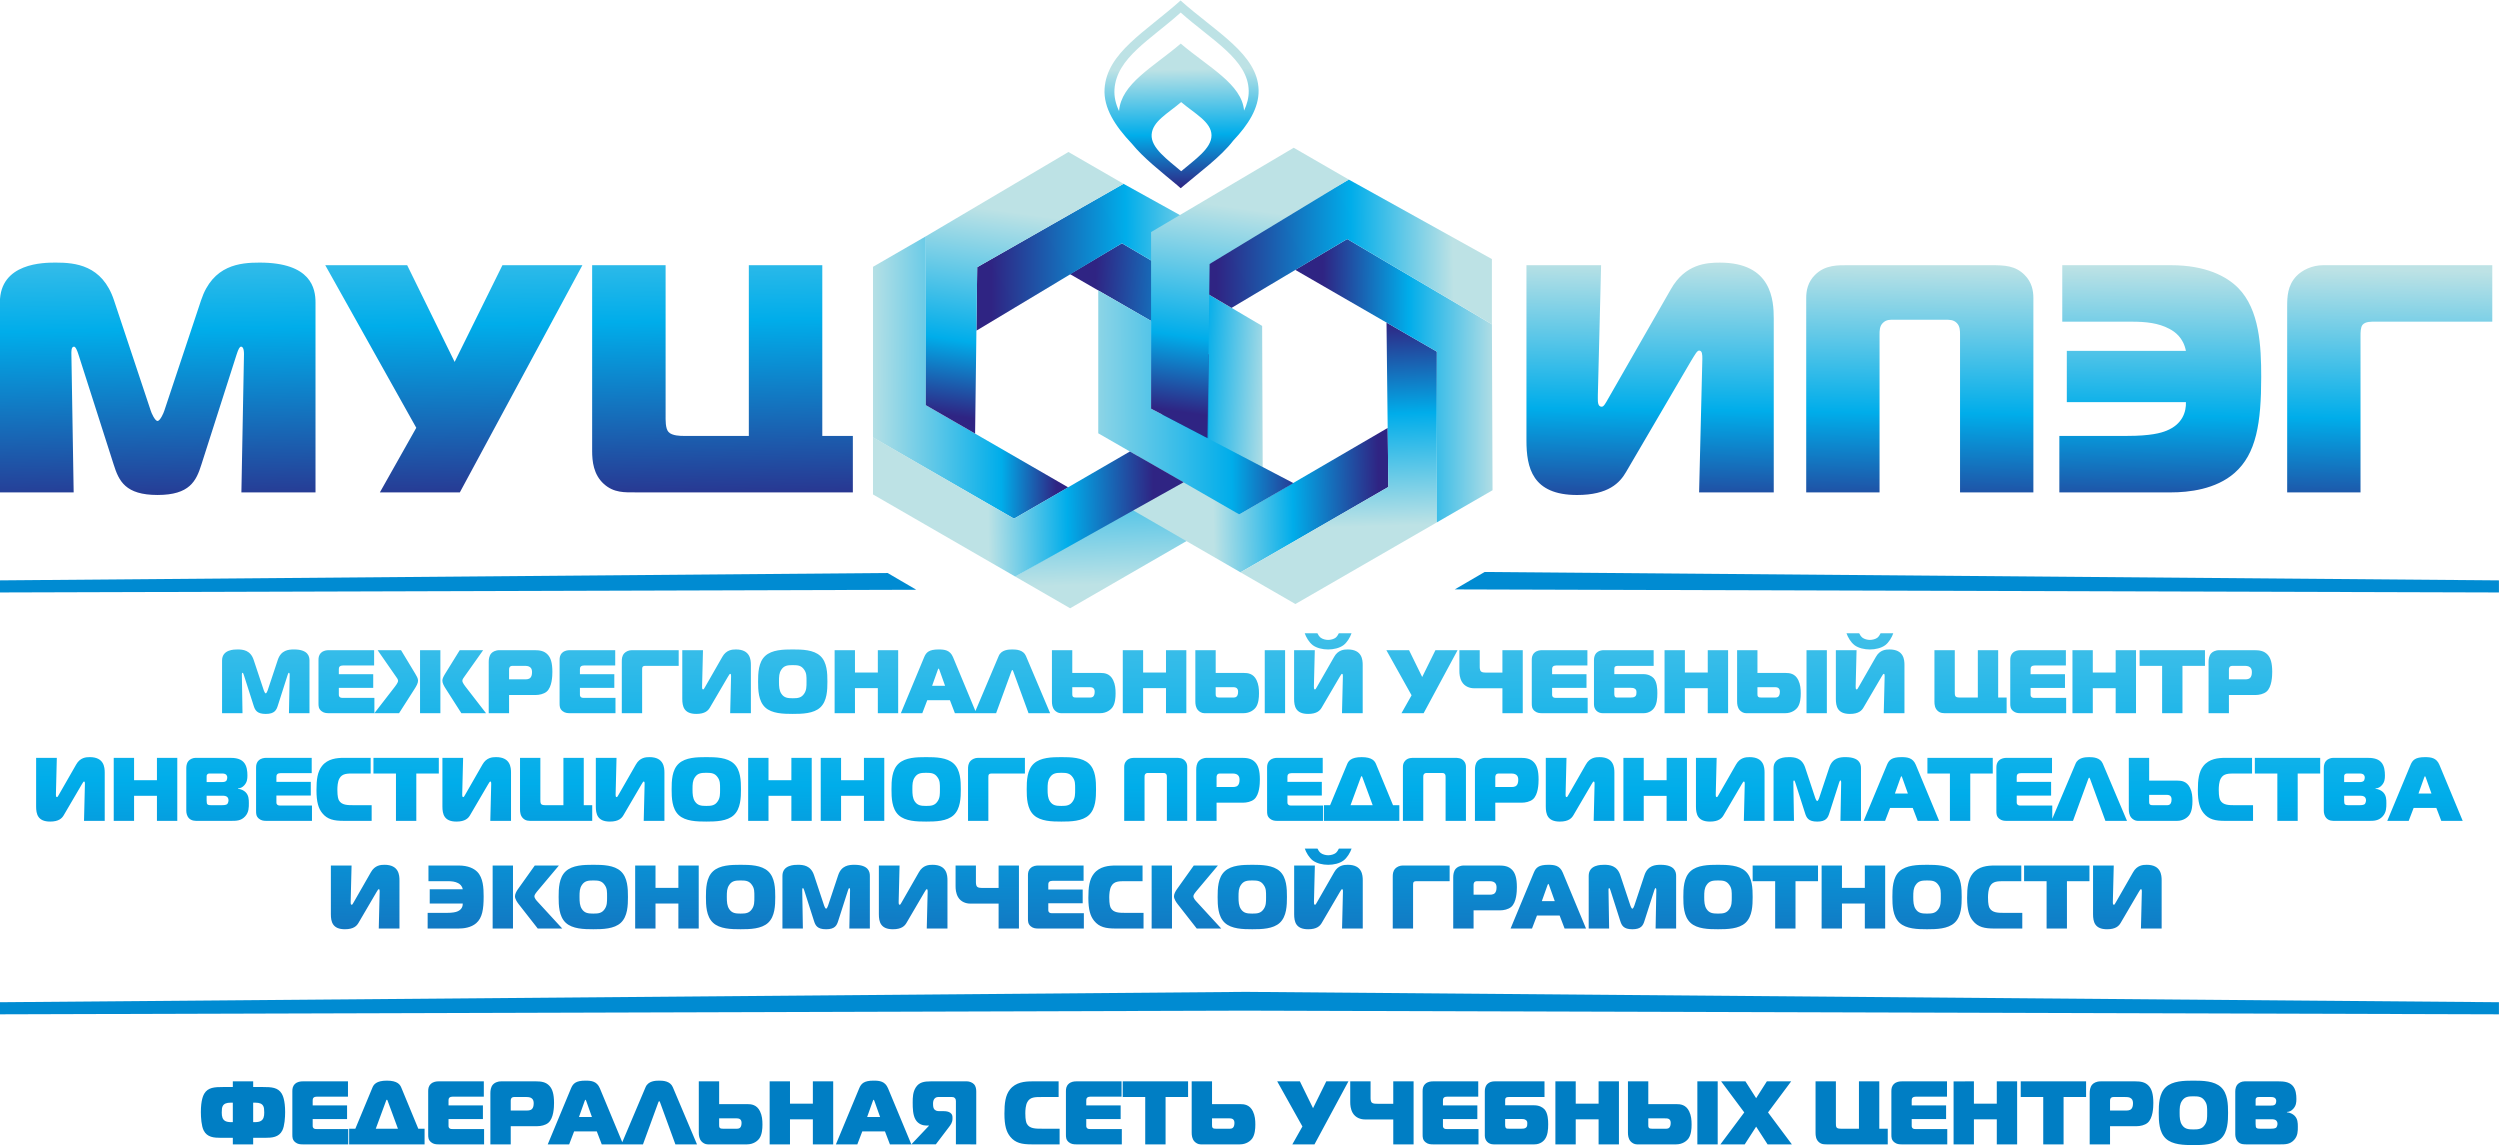 <?xml version="1.0" encoding="UTF-8" standalone="no"?> <!-- Created with Inkscape (http://www.inkscape.org/) --> <svg xmlns:dc="http://purl.org/dc/elements/1.1/" xmlns:cc="http://creativecommons.org/ns#" xmlns:rdf="http://www.w3.org/1999/02/22-rdf-syntax-ns#" xmlns:svg="http://www.w3.org/2000/svg" xmlns="http://www.w3.org/2000/svg" xmlns:sodipodi="http://sodipodi.sourceforge.net/DTD/sodipodi-0.dtd" xmlns:inkscape="http://www.inkscape.org/namespaces/inkscape" id="svg2" xml:space="preserve" width="415" height="190.073" viewBox="0 0 415 190.073" sodipodi:docname="logo.svg" inkscape:version="0.92.4 (5da689c313, 2019-01-14)">  <defs id="defs6"> <clipPath clipPathUnits="userSpaceOnUse" id="clipPath24"> <path d="m 88.126,88.926 c 0.074,0.234 0.123,0.308 0.172,0.308 0.049,0 0.111,-0.049 0.111,-0.283 l -0.099,-5.242 h 2.806 v 7.199 c 0,0.529 -0.16,1.514 -2.117,1.514 -0.738,0 -1.772,-0.086 -2.215,-1.428 L 85.394,86.809 c -0.025,-0.086 -0.16,-0.394 -0.259,-0.394 -0.098,0 -0.234,0.307 -0.258,0.394 l -1.391,4.184 c -0.443,1.341 -1.477,1.428 -2.203,1.428 -0.443,0 -2.117,0 -2.117,-1.514 v -7.199 h 2.794 l -0.086,5.242 c 0,0.086 -0.013,0.283 0.098,0.283 0.061,0 0.123,-0.148 0.172,-0.308 l 1.329,-4.16 c 0.197,-0.628 0.443,-1.157 1.661,-1.157 1.218,0 1.465,0.529 1.661,1.157 z m 11.863,-5.218 v 2.092 h -4.209 c -0.172,0 -0.394,-0.012 -0.529,0.111 -0.061,0.049 -0.123,0.148 -0.123,0.32 v 0.935 h 4.701 v 1.871 h -4.701 v 0.652 c 0,0.111 0,0.308 0.136,0.418 0.098,0.086 0.271,0.123 0.43,0.123 h 4.258 v 2.092 h -6.19 c -0.307,0 -0.726,-0.049 -1.046,-0.345 -0.32,-0.295 -0.369,-0.652 -0.369,-0.985 v -5.907 c 0,-0.406 0,-0.751 0.394,-1.083 0.332,-0.271 0.689,-0.295 1.046,-0.295 z m 0,0 h 3.372 l 2.092,3.273 c 0.295,0.455 0.504,0.837 0.504,1.181 0,0.308 -0.209,0.652 -0.394,0.96 l -1.932,3.2 h -3.2 l 2.461,-3.544 c 0.148,-0.209 0.333,-0.431 0.333,-0.64 0,-0.136 -0.074,-0.332 -0.418,-0.787 z m 15.26,0 -2.818,3.643 c -0.344,0.455 -0.418,0.652 -0.418,0.787 0,0.209 0.185,0.431 0.332,0.64 l 2.511,3.544 h -3.2 l -1.981,-3.2 c -0.234,-0.382 -0.394,-0.689 -0.394,-0.96 0,-0.345 0.209,-0.726 0.505,-1.181 l 2.092,-3.273 z m -9.02,0 h 2.781 v 8.614 h -2.781 z m 12.171,0 v 2.486 h 3.63 c 0.468,0 1.108,0.123 1.514,0.467 0.726,0.628 0.775,2.104 0.775,2.707 0,1.243 -0.234,1.92 -0.64,2.351 -0.48,0.517 -1.12,0.603 -1.809,0.603 h -4.763 c -0.591,0 -0.96,-0.234 -1.145,-0.443 -0.295,-0.332 -0.344,-0.825 -0.344,-1.181 v -6.99 z m 0,4.627 v 1.341 c 0,0.184 0.037,0.504 0.48,0.504 h 1.538 c 0.32,0 0.64,0 0.874,-0.197 0.221,-0.184 0.246,-0.455 0.246,-0.677 0,-0.357 -0.086,-0.603 -0.222,-0.751 -0.234,-0.246 -0.578,-0.221 -0.923,-0.221 z m 14.546,-4.627 v 2.092 h -4.209 c -0.172,0 -0.394,-0.012 -0.529,0.111 -0.061,0.049 -0.123,0.148 -0.123,0.32 v 0.935 h 4.701 v 1.871 h -4.701 v 0.652 c 0,0.111 0,0.308 0.136,0.418 0.098,0.086 0.271,0.123 0.431,0.123 h 4.258 v 2.092 h -6.19 c -0.308,0 -0.726,-0.049 -1.046,-0.345 -0.32,-0.295 -0.369,-0.652 -0.369,-0.985 v -5.907 c 0,-0.406 0,-0.751 0.394,-1.083 0.332,-0.271 0.689,-0.295 1.046,-0.295 z m 3.643,0 v 5.919 c 0,0.148 0,0.332 0.074,0.431 0.111,0.135 0.332,0.123 0.505,0.123 h 4.418 v 2.141 h -6.411 c -0.418,0 -0.8,-0.184 -1.022,-0.418 -0.332,-0.357 -0.344,-0.775 -0.344,-1.157 v -7.039 z m 14.866,0 v 6.584 c 0,0.702 -0.074,2.129 -2.043,2.129 -0.504,0 -1.317,-0.049 -1.858,-1.009 l -2.375,-4.147 c -0.111,-0.197 -0.172,-0.308 -0.246,-0.308 -0.148,0 -0.148,0.185 -0.148,0.295 0,0.049 0,0.086 0,0.136 l 0.123,4.935 h -2.83 v -6.646 c 0,-1.034 0.221,-2.067 1.92,-2.067 1.194,0 1.625,0.467 1.858,0.874 l 2.449,4.184 c 0.172,0.283 0.246,0.418 0.32,0.418 0.123,0 0.123,-0.16 0.123,-0.32 l -0.123,-5.058 z m 5.723,8.713 c -1.305,0 -2.843,-0.037 -3.766,-0.886 -0.935,-0.862 -0.972,-2.363 -0.972,-3.519 0,-1.132 0.037,-2.646 0.972,-3.52 0.911,-0.849 2.486,-0.886 3.766,-0.886 1.28,0 2.855,0.037 3.765,0.886 0.935,0.874 0.972,2.388 0.972,3.52 0,1.157 -0.037,2.658 -0.972,3.519 -0.923,0.849 -2.461,0.886 -3.765,0.886 z m -1.883,-4.406 c 0,0.714 0.013,1.181 0.32,1.637 0.369,0.566 0.849,0.628 1.563,0.628 0.726,0 1.181,-0.061 1.563,-0.628 0.333,-0.48 0.32,-0.886 0.32,-1.637 0,-0.689 0,-1.169 -0.32,-1.637 -0.381,-0.566 -0.837,-0.628 -1.563,-0.628 -0.702,0 -1.194,0.062 -1.563,0.628 -0.283,0.431 -0.32,0.96 -0.32,1.637 z m 16.294,4.307 h -2.781 v -3.052 h -3.126 v 3.052 h -2.781 v -8.614 h 2.781 v 3.421 h 3.126 v -3.421 h 2.781 z m 0.369,-8.614 h 2.929 l 0.677,1.772 h 3.101 l 0.677,-1.772 h 2.929 l -3.188,7.667 c -0.406,0.96 -1.144,1.046 -1.969,1.046 -1.329,0 -1.698,-0.406 -1.969,-1.046 z m 5.045,5.919 c 0.025,0.061 0.074,0.185 0.111,0.185 0.037,0 0.086,-0.123 0.111,-0.185 l 0.775,-2.178 h -1.772 z m 5.021,-5.919 h 2.953 l 2.08,5.698 c 0.025,0.049 0.074,0.209 0.135,0.209 0.062,0 0.111,-0.16 0.136,-0.209 l 2.08,-5.698 h 2.953 l -3.31,7.827 c -0.357,0.837 -1.329,0.886 -1.858,0.886 -0.529,0 -1.501,-0.049 -1.858,-0.886 z m 10.583,8.614 v -6.99 c 0,-0.394 0.049,-0.849 0.357,-1.206 0.184,-0.209 0.505,-0.418 0.874,-0.418 h 5.341 c 0.923,0 1.489,0.492 1.723,0.837 0.344,0.517 0.406,1.268 0.406,1.871 0,0.615 -0.049,1.218 -0.332,1.809 -0.443,0.923 -1.218,0.984 -1.723,0.984 h -3.864 v 3.114 z m 2.781,-5.058 h 2.018 c 0.332,0 0.541,0.012 0.714,-0.049 0.308,-0.123 0.332,-0.382 0.332,-0.603 0,-0.406 -0.148,-0.615 -0.283,-0.689 -0.16,-0.099 -0.382,-0.074 -0.812,-0.074 h -1.44 c -0.16,0 -0.357,0 -0.455,0.136 -0.074,0.098 -0.074,0.258 -0.074,0.381 z m 15.592,5.058 h -2.781 v -3.052 h -3.126 v 3.052 h -2.781 v -8.614 h 2.781 v 3.421 h 3.126 v -3.421 h 2.781 z m 1.231,0 v -6.99 c 0,-0.394 0.049,-0.849 0.357,-1.206 0.184,-0.209 0.505,-0.418 0.874,-0.418 h 5.341 c 0.923,0 1.489,0.492 1.723,0.837 0.344,0.517 0.406,1.268 0.406,1.871 0,0.615 -0.049,1.218 -0.332,1.809 -0.443,0.923 -1.218,0.984 -1.723,0.984 h -3.864 v 3.114 z m 2.781,-5.058 h 2.018 c 0.332,0 0.541,0.012 0.714,-0.049 0.308,-0.123 0.332,-0.382 0.332,-0.603 0,-0.406 -0.148,-0.615 -0.283,-0.689 -0.16,-0.099 -0.382,-0.074 -0.812,-0.074 h -1.44 c -0.16,0 -0.357,0 -0.455,0.136 -0.074,0.098 -0.074,0.258 -0.074,0.381 z m 9.488,-3.557 v 8.614 h -2.781 v -8.614 z m 10.608,0 v 6.584 c 0,0.702 -0.074,2.129 -2.043,2.129 -0.505,0 -1.317,-0.049 -1.858,-1.009 l -2.375,-4.147 c -0.111,-0.197 -0.172,-0.308 -0.246,-0.308 -0.16,0 -0.148,0.222 -0.148,0.431 l 0.123,4.935 h -2.83 v -6.646 c 0,-1.034 0.221,-2.067 1.92,-2.067 1.194,0 1.625,0.467 1.858,0.874 l 2.449,4.184 c 0.172,0.283 0.246,0.418 0.32,0.418 0.123,0 0.123,-0.16 0.123,-0.32 l -0.123,-5.058 z m -7.925,10.928 c 0.185,-0.542 0.603,-1.255 1.095,-1.625 0.542,-0.406 1.354,-0.591 2.104,-0.591 0.751,0 1.563,0.184 2.104,0.591 0.492,0.369 0.911,1.083 1.095,1.625 h -1.735 c -0.086,-0.185 -0.246,-0.456 -0.431,-0.603 -0.246,-0.197 -0.689,-0.307 -1.034,-0.307 -0.344,0 -0.763,0.111 -1.021,0.307 -0.197,0.16 -0.357,0.406 -0.443,0.603 z m 16.256,-10.928 4.639,8.614 h -3.027 l -1.809,-3.667 -1.797,3.667 h -3.101 l 3.446,-6.166 -1.379,-2.449 z m 13.549,0 v 8.614 h -2.781 v -3.064 h -2.104 c -0.382,0 -0.665,0.012 -0.812,0.148 -0.197,0.172 -0.184,0.541 -0.184,0.775 v 2.141 h -2.781 v -2.83 c 0,-0.394 0.037,-0.948 0.332,-1.477 0.394,-0.689 1.132,-0.898 1.649,-0.898 h 3.901 v -3.409 z m 8.873,0 v 2.092 h -4.209 c -0.172,0 -0.394,-0.012 -0.529,0.111 -0.061,0.049 -0.123,0.148 -0.123,0.32 v 0.935 h 4.701 v 1.871 h -4.701 v 0.652 c 0,0.111 0,0.308 0.136,0.418 0.098,0.086 0.271,0.123 0.431,0.123 h 4.258 v 2.092 h -6.19 c -0.308,0 -0.726,-0.049 -1.046,-0.345 -0.32,-0.295 -0.369,-0.652 -0.369,-0.985 v -5.907 c 0,-0.406 0,-0.751 0.394,-1.083 0.332,-0.271 0.689,-0.295 1.046,-0.295 z m 9.02,8.614 h -6.818 c -0.308,0 -1.341,-0.074 -1.341,-1.379 v -6.03 c 0,-0.702 0.492,-1.206 1.206,-1.206 h 5.575 c 0.849,0 1.292,0.517 1.403,0.664 0.418,0.542 0.48,1.341 0.48,2.08 0,0.579 -0.037,1.502 -0.492,2.031 -0.259,0.295 -0.751,0.566 -1.415,0.566 h -3.975 v 0.615 c 0,0.32 0.013,0.517 0.529,0.517 h 4.849 z m -5.378,-5.144 h 2.227 c 0.16,0 0.431,0 0.615,-0.148 0.185,-0.136 0.185,-0.295 0.185,-0.492 0,-0.148 0,-0.382 -0.16,-0.529 -0.172,-0.16 -0.48,-0.16 -0.64,-0.16 h -1.637 c -0.394,0 -0.591,-0.037 -0.591,0.566 z m 15.555,5.144 h -2.781 v -3.052 h -3.126 v 3.052 h -2.781 v -8.614 h 2.781 v 3.421 h 3.126 v -3.421 h 2.781 z m 1.231,0 v -6.99 c 0,-0.394 0.049,-0.849 0.357,-1.206 0.184,-0.209 0.504,-0.418 0.874,-0.418 h 5.341 c 0.923,0 1.489,0.492 1.723,0.837 0.344,0.517 0.406,1.268 0.406,1.871 0,0.615 -0.049,1.218 -0.332,1.809 -0.443,0.923 -1.218,0.984 -1.723,0.984 h -3.864 v 3.114 z m 2.781,-5.058 h 2.018 c 0.332,0 0.541,0.012 0.714,-0.049 0.308,-0.123 0.332,-0.382 0.332,-0.603 0,-0.406 -0.148,-0.615 -0.283,-0.689 -0.16,-0.099 -0.382,-0.074 -0.812,-0.074 h -1.44 c -0.16,0 -0.357,0 -0.455,0.136 -0.074,0.098 -0.074,0.258 -0.074,0.381 z m 9.488,-3.557 v 8.614 h -2.781 v -8.614 z m 10.608,0 v 6.584 c 0,0.702 -0.074,2.129 -2.043,2.129 -0.504,0 -1.317,-0.049 -1.858,-1.009 l -2.375,-4.147 c -0.111,-0.197 -0.172,-0.308 -0.246,-0.308 -0.16,0 -0.148,0.222 -0.148,0.431 l 0.123,4.935 h -2.83 v -6.646 c 0,-1.034 0.221,-2.067 1.92,-2.067 1.194,0 1.625,0.467 1.858,0.874 l 2.449,4.184 c 0.172,0.283 0.246,0.418 0.32,0.418 0.123,0 0.123,-0.16 0.123,-0.32 l -0.123,-5.058 z m -7.925,10.928 c 0.184,-0.542 0.603,-1.255 1.095,-1.625 0.542,-0.406 1.354,-0.591 2.104,-0.591 0.751,0 1.563,0.184 2.104,0.591 0.492,0.369 0.911,1.083 1.095,1.625 h -1.735 c -0.086,-0.185 -0.246,-0.456 -0.431,-0.603 -0.246,-0.197 -0.689,-0.307 -1.034,-0.307 -0.344,0 -0.763,0.111 -1.021,0.307 -0.197,0.16 -0.357,0.406 -0.443,0.603 z m 21.893,-10.928 v 2.141 h -1.157 v 6.473 h -2.781 v -6.473 h -2.474 c -0.098,0 -0.431,0 -0.566,0.148 -0.123,0.136 -0.111,0.455 -0.111,0.652 v 5.673 h -2.781 v -7.039 c 0,-0.394 0.049,-0.898 0.443,-1.255 0.381,-0.345 0.787,-0.32 1.23,-0.32 z m 8.135,0 v 2.092 h -4.209 c -0.172,0 -0.394,-0.012 -0.529,0.111 -0.061,0.049 -0.123,0.148 -0.123,0.32 v 0.935 h 4.701 v 1.871 h -4.701 v 0.652 c 0,0.111 0,0.308 0.136,0.418 0.098,0.086 0.271,0.123 0.431,0.123 h 4.258 v 2.092 h -6.19 c -0.307,0 -0.726,-0.049 -1.046,-0.345 -0.32,-0.295 -0.369,-0.652 -0.369,-0.985 v -5.907 c 0,-0.406 0,-0.751 0.394,-1.083 0.332,-0.271 0.689,-0.295 1.046,-0.295 z m 9.55,8.614 h -2.781 v -3.052 h -3.126 v 3.052 h -2.781 v -8.614 h 2.781 v 3.421 h 3.126 v -3.421 h 2.781 z m 6.35,-8.614 v 6.473 h 3.076 v 2.141 h -8.934 v -2.141 h 3.076 v -6.473 z m 6.35,0 v 2.486 h 3.63 c 0.468,0 1.108,0.123 1.514,0.467 0.726,0.628 0.775,2.104 0.775,2.707 0,1.243 -0.234,1.92 -0.64,2.351 -0.48,0.517 -1.12,0.603 -1.809,0.603 h -4.763 c -0.591,0 -0.96,-0.234 -1.145,-0.443 -0.295,-0.332 -0.344,-0.825 -0.344,-1.181 v -6.99 z m 0,4.627 v 1.341 c 0,0.184 0.037,0.504 0.48,0.504 h 1.538 c 0.32,0 0.64,0 0.874,-0.197 0.221,-0.184 0.246,-0.455 0.246,-0.677 0,-0.357 -0.086,-0.603 -0.222,-0.751 -0.234,-0.246 -0.578,-0.221 -0.923,-0.221 z M 63.126,68.99 v 6.584 c 0,0.702 -0.074,2.129 -2.043,2.129 -0.504,0 -1.317,-0.049 -1.858,-1.009 l -2.375,-4.147 c -0.111,-0.197 -0.172,-0.308 -0.246,-0.308 -0.148,0 -0.148,0.185 -0.148,0.295 0,0.049 0,0.086 0,0.136 l 0.123,4.935 h -2.83 v -6.646 c 0,-1.034 0.221,-2.067 1.92,-2.067 1.194,0 1.625,0.468 1.858,0.874 l 2.449,4.184 c 0.172,0.283 0.246,0.418 0.32,0.418 0.123,0 0.123,-0.16 0.123,-0.32 l -0.123,-5.058 z m 9.919,8.614 h -2.781 v -3.052 h -3.126 v 3.052 h -2.781 v -8.614 h 2.781 v 3.421 h 3.126 v -3.421 h 2.781 z m 1.231,-7.248 c 0,-0.332 0.111,-0.714 0.32,-0.96 0.382,-0.431 0.899,-0.406 1.28,-0.406 h 4.504 c 0.738,0 1.378,0 1.932,0.603 0.529,0.566 0.517,1.256 0.517,1.809 0,0.529 -0.012,1.083 -0.467,1.526 -0.222,0.209 -0.579,0.406 -1.022,0.443 v 0.049 c 0.357,0.025 0.615,0.16 0.862,0.431 0.394,0.431 0.431,0.874 0.431,1.341 0,0.566 -0.061,1.353 -0.541,1.846 -0.492,0.517 -1.256,0.566 -1.871,0.566 H 75.543 c -0.369,0 -0.763,-0.185 -0.972,-0.431 -0.185,-0.209 -0.295,-0.554 -0.295,-0.96 z m 2.781,3.938 v 0.702 c 0,0.136 -0.012,0.259 0.111,0.369 0.111,0.099 0.221,0.099 0.357,0.099 h 1.587 c 0.185,0 0.456,0 0.628,-0.172 0.074,-0.086 0.135,-0.209 0.135,-0.369 0,-0.111 -0.025,-0.283 -0.086,-0.394 -0.148,-0.234 -0.431,-0.234 -0.664,-0.234 z m 0,-1.87 h 2.166 c 0.234,0 0.529,0 0.714,-0.246 0.074,-0.098 0.111,-0.234 0.111,-0.369 0,-0.172 -0.074,-0.406 -0.16,-0.505 -0.049,-0.061 -0.209,-0.172 -0.738,-0.172 h -1.477 c -0.136,0 -0.406,0 -0.517,0.123 -0.061,0.074 -0.099,0.222 -0.099,0.517 z m 14.399,-3.434 v 2.092 h -4.209 c -0.172,0 -0.394,-0.012 -0.529,0.111 -0.061,0.049 -0.123,0.148 -0.123,0.32 v 0.935 h 4.701 v 1.871 h -4.701 v 0.652 c 0,0.111 0,0.308 0.136,0.418 0.098,0.086 0.271,0.123 0.431,0.123 h 4.258 v 2.092 h -6.19 c -0.308,0 -0.726,-0.049 -1.046,-0.345 -0.32,-0.295 -0.369,-0.652 -0.369,-0.985 v -5.907 c 0,-0.406 0,-0.751 0.394,-1.083 0.332,-0.271 0.689,-0.295 1.046,-0.295 z m 8.159,0 v 2.141 h -2.387 c -0.923,0 -1.723,0 -2.092,0.677 -0.074,0.148 -0.209,0.468 -0.209,1.427 0,0.418 0.037,1.12 0.283,1.551 0.382,0.689 1.058,0.677 1.969,0.677 h 2.301 v 2.141 h -3.643 c -0.972,0 -2.228,-0.111 -3.015,-1.12 -0.615,-0.775 -0.751,-1.858 -0.751,-3.298 0,-1.649 0.271,-2.498 0.788,-3.138 0.702,-0.874 1.6,-1.058 2.941,-1.058 z m 6.104,0 v 6.473 h 3.076 v 2.141 h -8.934 v -2.141 h 3.076 v -6.473 z m 12.946,0 v 6.584 c 0,0.702 -0.074,2.129 -2.043,2.129 -0.505,0 -1.317,-0.049 -1.858,-1.009 l -2.375,-4.147 c -0.111,-0.197 -0.172,-0.308 -0.246,-0.308 -0.148,0 -0.148,0.185 -0.148,0.295 0,0.049 0,0.086 0,0.136 l 0.123,4.935 h -2.83 v -6.646 c 0,-1.034 0.221,-2.067 1.92,-2.067 1.194,0 1.625,0.468 1.858,0.874 l 2.449,4.184 c 0.172,0.283 0.246,0.418 0.32,0.418 0.123,0 0.123,-0.16 0.123,-0.32 l -0.123,-5.058 z m 11.101,0 v 2.141 h -1.157 v 6.473 h -2.781 v -6.473 h -2.474 c -0.098,0 -0.431,0 -0.566,0.148 -0.123,0.136 -0.111,0.455 -0.111,0.652 v 5.673 h -2.781 v -7.039 c 0,-0.394 0.049,-0.898 0.443,-1.255 0.381,-0.345 0.787,-0.32 1.23,-0.32 z m 9.87,0 v 6.584 c 0,0.702 -0.074,2.129 -2.043,2.129 -0.504,0 -1.317,-0.049 -1.858,-1.009 l -2.375,-4.147 c -0.111,-0.197 -0.172,-0.308 -0.246,-0.308 -0.148,0 -0.148,0.185 -0.148,0.295 0,0.049 0,0.086 0,0.136 l 0.123,4.935 h -2.83 v -6.646 c 0,-1.034 0.221,-2.067 1.92,-2.067 1.194,0 1.625,0.468 1.858,0.874 l 2.449,4.184 c 0.172,0.283 0.246,0.418 0.32,0.418 0.123,0 0.123,-0.16 0.123,-0.32 l -0.123,-5.058 z m 5.723,8.713 c -1.304,0 -2.843,-0.037 -3.766,-0.886 -0.935,-0.861 -0.972,-2.363 -0.972,-3.519 0,-1.132 0.037,-2.646 0.972,-3.52 0.911,-0.849 2.486,-0.886 3.766,-0.886 1.28,0 2.855,0.037 3.766,0.886 0.935,0.874 0.972,2.388 0.972,3.52 0,1.157 -0.037,2.658 -0.972,3.519 -0.923,0.849 -2.461,0.886 -3.766,0.886 z m -1.883,-4.406 c 0,0.714 0.013,1.181 0.32,1.637 0.369,0.566 0.849,0.627 1.563,0.627 0.726,0 1.181,-0.061 1.563,-0.627 0.333,-0.48 0.32,-0.886 0.32,-1.637 0,-0.689 0,-1.169 -0.32,-1.637 -0.381,-0.566 -0.837,-0.628 -1.563,-0.628 -0.702,0 -1.194,0.061 -1.563,0.628 -0.283,0.431 -0.32,0.96 -0.32,1.637 z m 16.294,4.307 h -2.781 v -3.052 h -3.126 v 3.052 h -2.781 v -8.614 h 2.781 v 3.421 h 3.126 v -3.421 h 2.781 z m 9.919,0 h -2.781 v -3.052 h -3.126 v 3.052 h -2.781 v -8.614 h 2.781 v 3.421 h 3.126 v -3.421 h 2.781 z m 5.723,0.098 c -1.304,0 -2.843,-0.037 -3.766,-0.886 -0.935,-0.861 -0.972,-2.363 -0.972,-3.519 0,-1.132 0.037,-2.646 0.972,-3.52 0.911,-0.849 2.486,-0.886 3.766,-0.886 1.28,0 2.855,0.037 3.765,0.886 0.935,0.874 0.972,2.388 0.972,3.52 0,1.157 -0.037,2.658 -0.972,3.519 -0.923,0.849 -2.461,0.886 -3.765,0.886 z m -1.883,-4.406 c 0,0.714 0.013,1.181 0.32,1.637 0.369,0.566 0.849,0.627 1.563,0.627 0.726,0 1.181,-0.061 1.563,-0.627 0.333,-0.48 0.32,-0.886 0.32,-1.637 0,-0.689 0,-1.169 -0.32,-1.637 -0.381,-0.566 -0.837,-0.628 -1.563,-0.628 -0.702,0 -1.194,0.061 -1.563,0.628 -0.283,0.431 -0.32,0.96 -0.32,1.637 z m 10.387,-4.307 v 5.919 c 0,0.148 0,0.332 0.074,0.431 0.111,0.135 0.332,0.123 0.505,0.123 h 4.418 v 2.141 h -6.411 c -0.418,0 -0.8,-0.185 -1.022,-0.418 -0.332,-0.357 -0.344,-0.775 -0.344,-1.157 v -7.039 z m 9.98,8.713 c -1.304,0 -2.843,-0.037 -3.766,-0.886 -0.935,-0.861 -0.972,-2.363 -0.972,-3.519 0,-1.132 0.037,-2.646 0.972,-3.52 0.911,-0.849 2.486,-0.886 3.766,-0.886 1.28,0 2.855,0.037 3.766,0.886 0.935,0.874 0.972,2.388 0.972,3.52 0,1.157 -0.037,2.658 -0.972,3.519 -0.923,0.849 -2.461,0.886 -3.766,0.886 z m -1.883,-4.406 c 0,0.714 0.013,1.181 0.32,1.637 0.369,0.566 0.849,0.627 1.563,0.627 0.726,0 1.181,-0.061 1.563,-0.627 0.333,-0.48 0.32,-0.886 0.32,-1.637 0,-0.689 0,-1.169 -0.32,-1.637 -0.381,-0.566 -0.837,-0.628 -1.563,-0.628 -0.702,0 -1.194,0.061 -1.563,0.628 -0.283,0.431 -0.32,0.96 -0.32,1.637 z m 15.752,2.24 c 0.16,0 0.308,0 0.431,-0.123 0.123,-0.123 0.123,-0.295 0.123,-0.443 v -5.981 h 2.781 v 7.372 c 0,0.283 -0.062,0.603 -0.333,0.874 -0.357,0.357 -0.763,0.369 -1.267,0.369 h -5.39 c -0.406,0 -0.898,0.025 -1.292,-0.369 -0.271,-0.271 -0.332,-0.59 -0.332,-0.874 v -7.372 h 2.781 v 5.981 c 0,0.16 0,0.32 0.123,0.443 0.136,0.136 0.283,0.123 0.431,0.123 z m 7.347,-6.547 v 2.486 h 3.63 c 0.468,0 1.108,0.123 1.514,0.467 0.726,0.628 0.775,2.104 0.775,2.707 0,1.243 -0.234,1.92 -0.64,2.351 -0.48,0.517 -1.12,0.603 -1.809,0.603 h -4.763 c -0.591,0 -0.96,-0.234 -1.145,-0.443 -0.295,-0.332 -0.344,-0.825 -0.344,-1.181 v -6.99 z m 0,4.627 v 1.341 c 0,0.185 0.037,0.505 0.48,0.505 h 1.538 c 0.32,0 0.64,0 0.874,-0.197 0.221,-0.185 0.246,-0.455 0.246,-0.677 0,-0.357 -0.086,-0.603 -0.222,-0.751 -0.234,-0.246 -0.578,-0.221 -0.923,-0.221 z m 14.546,-4.627 v 2.092 h -4.209 c -0.172,0 -0.394,-0.012 -0.529,0.111 -0.061,0.049 -0.123,0.148 -0.123,0.32 v 0.935 h 4.701 v 1.871 h -4.701 v 0.652 c 0,0.111 0,0.308 0.136,0.418 0.098,0.086 0.271,0.123 0.431,0.123 h 4.258 v 2.092 h -6.19 c -0.308,0 -0.726,-0.049 -1.046,-0.345 -0.32,-0.295 -0.369,-0.652 -0.369,-0.985 v -5.907 c 0,-0.406 0,-0.751 0.394,-1.083 0.332,-0.271 0.689,-0.295 1.046,-0.295 z m 0.972,2.141 h -0.849 v -2.141 h 10.313 v 2.141 h -0.862 l -2.314,5.599 c -0.172,0.431 -0.529,0.972 -1.981,0.972 -1.452,0 -1.809,-0.541 -1.981,-0.972 z m 4.172,3.741 c 0.025,0.074 0.061,0.221 0.135,0.221 0.074,0 0.111,-0.148 0.136,-0.221 l 1.378,-3.741 h -3.027 z m 11.063,0.664 c 0.16,0 0.308,0 0.431,-0.123 0.123,-0.123 0.123,-0.295 0.123,-0.443 v -5.981 h 2.781 v 7.372 c 0,0.283 -0.062,0.603 -0.333,0.874 -0.357,0.357 -0.763,0.369 -1.267,0.369 h -5.39 c -0.406,0 -0.898,0.025 -1.292,-0.369 -0.271,-0.271 -0.332,-0.59 -0.332,-0.874 v -7.372 h 2.781 v 5.981 c 0,0.16 0,0.32 0.123,0.443 0.136,0.136 0.283,0.123 0.431,0.123 z m 7.347,-6.547 v 2.486 h 3.63 c 0.468,0 1.108,0.123 1.514,0.467 0.726,0.628 0.775,2.104 0.775,2.707 0,1.243 -0.234,1.92 -0.64,2.351 -0.48,0.517 -1.12,0.603 -1.809,0.603 h -4.763 c -0.591,0 -0.96,-0.234 -1.145,-0.443 -0.295,-0.332 -0.344,-0.825 -0.344,-1.181 v -6.99 z m 0,4.627 v 1.341 c 0,0.185 0.037,0.505 0.48,0.505 h 1.538 c 0.32,0 0.64,0 0.874,-0.197 0.221,-0.185 0.246,-0.455 0.246,-0.677 0,-0.357 -0.086,-0.603 -0.222,-0.751 -0.234,-0.246 -0.578,-0.221 -0.923,-0.221 z m 16.281,-4.627 v 6.584 c 0,0.702 -0.074,2.129 -2.043,2.129 -0.505,0 -1.317,-0.049 -1.858,-1.009 l -2.375,-4.147 c -0.111,-0.197 -0.172,-0.308 -0.246,-0.308 -0.148,0 -0.148,0.185 -0.148,0.295 0,0.049 0,0.086 0,0.136 l 0.123,4.935 h -2.83 v -6.646 c 0,-1.034 0.221,-2.067 1.92,-2.067 1.194,0 1.625,0.468 1.858,0.874 l 2.449,4.184 c 0.172,0.283 0.246,0.418 0.32,0.418 0.123,0 0.123,-0.16 0.123,-0.32 l -0.123,-5.058 z m 9.919,8.614 h -2.781 v -3.052 h -3.126 v 3.052 h -2.781 v -8.614 h 2.781 v 3.421 h 3.126 v -3.421 h 2.781 z m 10.608,-8.614 v 6.584 c 0,0.702 -0.074,2.129 -2.043,2.129 -0.504,0 -1.317,-0.049 -1.858,-1.009 l -2.375,-4.147 c -0.111,-0.197 -0.172,-0.308 -0.246,-0.308 -0.148,0 -0.148,0.185 -0.148,0.295 0,0.049 0,0.086 0,0.136 l 0.123,4.935 h -2.83 v -6.646 c 0,-1.034 0.221,-2.067 1.92,-2.067 1.194,0 1.625,0.468 1.858,0.874 l 2.449,4.184 c 0.172,0.283 0.246,0.418 0.32,0.418 0.123,0 0.123,-0.16 0.123,-0.32 l -0.123,-5.058 z m 10.19,5.218 c 0.074,0.234 0.123,0.308 0.172,0.308 0.049,0 0.111,-0.049 0.111,-0.283 l -0.099,-5.242 h 2.806 v 7.199 c 0,0.529 -0.16,1.514 -2.117,1.514 -0.738,0 -1.772,-0.086 -2.215,-1.427 l -1.391,-4.184 c -0.025,-0.086 -0.16,-0.394 -0.259,-0.394 -0.098,0 -0.234,0.307 -0.258,0.394 l -1.391,4.184 c -0.443,1.341 -1.477,1.427 -2.203,1.427 -0.443,0 -2.117,0 -2.117,-1.514 v -7.199 h 2.793 l -0.086,5.242 c 0,0.086 -0.012,0.283 0.098,0.283 0.061,0 0.123,-0.148 0.172,-0.308 l 1.329,-4.16 c 0.197,-0.628 0.443,-1.157 1.661,-1.157 1.218,0 1.465,0.529 1.661,1.157 z m 3.36,-5.218 h 2.929 l 0.677,1.772 h 3.101 l 0.677,-1.772 h 2.929 l -3.188,7.667 c -0.406,0.96 -1.144,1.046 -1.969,1.046 -1.329,0 -1.698,-0.406 -1.969,-1.046 z m 5.045,5.919 c 0.025,0.061 0.074,0.184 0.111,0.184 0.037,0 0.086,-0.123 0.111,-0.184 l 0.775,-2.178 h -1.772 z m 9.525,-5.919 v 6.473 h 3.076 v 2.141 h -8.934 v -2.141 h 3.076 v -6.473 z m 11.211,0 v 2.092 h -4.209 c -0.172,0 -0.394,-0.012 -0.529,0.111 -0.061,0.049 -0.123,0.148 -0.123,0.32 v 0.935 h 4.701 v 1.871 h -4.701 v 0.652 c 0,0.111 0,0.308 0.136,0.418 0.098,0.086 0.271,0.123 0.431,0.123 h 4.258 v 2.092 h -6.19 c -0.307,0 -0.726,-0.049 -1.046,-0.345 -0.32,-0.295 -0.369,-0.652 -0.369,-0.985 v -5.907 c 0,-0.406 0,-0.751 0.394,-1.083 0.332,-0.271 0.689,-0.295 1.046,-0.295 z m -0.123,0 h 2.954 l 2.08,5.698 c 0.025,0.049 0.074,0.209 0.135,0.209 0.062,0 0.111,-0.16 0.136,-0.209 l 2.08,-5.698 h 2.953 l -3.31,7.827 c -0.357,0.837 -1.329,0.886 -1.858,0.886 -0.529,0 -1.501,-0.049 -1.858,-0.886 z m 10.584,8.614 v -6.99 c 0,-0.394 0.049,-0.849 0.357,-1.206 0.184,-0.209 0.504,-0.418 0.874,-0.418 h 5.341 c 0.923,0 1.489,0.492 1.723,0.837 0.344,0.517 0.406,1.268 0.406,1.871 0,0.615 -0.049,1.218 -0.332,1.809 -0.443,0.923 -1.218,0.985 -1.723,0.985 h -3.864 v 3.114 z m 2.781,-5.058 h 2.018 c 0.332,0 0.541,0.012 0.714,-0.049 0.308,-0.123 0.332,-0.382 0.332,-0.603 0,-0.406 -0.148,-0.615 -0.283,-0.689 -0.16,-0.099 -0.382,-0.074 -0.812,-0.074 h -1.44 c -0.16,0 -0.357,0 -0.455,0.136 -0.074,0.098 -0.074,0.258 -0.074,0.381 z m 14.202,-3.557 v 2.141 h -2.387 c -0.923,0 -1.723,0 -2.092,0.677 -0.074,0.148 -0.209,0.468 -0.209,1.427 0,0.418 0.037,1.12 0.283,1.551 0.382,0.689 1.058,0.677 1.969,0.677 h 2.301 v 2.141 h -3.643 c -0.972,0 -2.228,-0.111 -3.015,-1.12 -0.615,-0.775 -0.751,-1.858 -0.751,-3.298 0,-1.649 0.271,-2.498 0.788,-3.138 0.702,-0.874 1.6,-1.058 2.941,-1.058 z m 6.104,0 v 6.473 h 3.076 v 2.141 h -8.934 v -2.141 h 3.076 v -6.473 z m 3.569,1.366 c 0,-0.332 0.111,-0.714 0.32,-0.96 0.382,-0.431 0.899,-0.406 1.28,-0.406 h 4.504 c 0.738,0 1.378,0 1.932,0.603 0.529,0.566 0.517,1.256 0.517,1.809 0,0.529 -0.012,1.083 -0.468,1.526 -0.222,0.209 -0.579,0.406 -1.022,0.443 v 0.049 c 0.357,0.025 0.615,0.16 0.862,0.431 0.394,0.431 0.431,0.874 0.431,1.341 0,0.566 -0.061,1.353 -0.541,1.846 -0.492,0.517 -1.255,0.566 -1.871,0.566 h -4.677 c -0.369,0 -0.763,-0.185 -0.972,-0.431 -0.185,-0.209 -0.295,-0.554 -0.295,-0.96 z m 2.781,3.938 v 0.702 c 0,0.136 -0.012,0.259 0.111,0.369 0.111,0.099 0.221,0.099 0.357,0.099 h 1.587 c 0.185,0 0.456,0 0.628,-0.172 0.074,-0.086 0.135,-0.209 0.135,-0.369 0,-0.111 -0.025,-0.283 -0.086,-0.394 -0.148,-0.234 -0.431,-0.234 -0.664,-0.234 z m 0,-1.87 h 2.166 c 0.234,0 0.529,0 0.714,-0.246 0.074,-0.098 0.111,-0.234 0.111,-0.369 0,-0.172 -0.074,-0.406 -0.16,-0.505 -0.049,-0.061 -0.209,-0.172 -0.738,-0.172 h -1.477 c -0.135,0 -0.406,0 -0.517,0.123 -0.061,0.074 -0.099,0.222 -0.099,0.517 z m 5.895,-3.434 h 2.929 l 0.677,1.772 h 3.101 l 0.677,-1.772 h 2.929 l -3.188,7.667 c -0.406,0.96 -1.144,1.046 -1.969,1.046 -1.329,0 -1.698,-0.406 -1.969,-1.046 z m 5.045,5.919 c 0.025,0.061 0.074,0.184 0.111,0.184 0.037,0 0.086,-0.123 0.111,-0.184 l 0.775,-2.178 h -1.772 z M 103.417,54.272 v 6.584 c 0,0.702 -0.074,2.129 -2.043,2.129 -0.505,0 -1.317,-0.049 -1.858,-1.009 l -2.375,-4.147 c -0.111,-0.197 -0.172,-0.308 -0.246,-0.308 -0.148,0 -0.148,0.185 -0.148,0.295 0,0.049 0,0.086 0,0.136 l 0.123,4.935 h -2.83 v -6.646 c 0,-1.034 0.221,-2.067 1.92,-2.067 1.194,0 1.625,0.467 1.858,0.874 l 2.449,4.184 c 0.172,0.283 0.246,0.418 0.32,0.418 0.123,0 0.123,-0.16 0.123,-0.32 l -0.123,-5.058 z" id="path22" inkscape:connector-curvature="0"></path> </clipPath> <linearGradient x1="220.76" y1="136.83" x2="219.97" y2="21.6" gradientUnits="userSpaceOnUse" spreadMethod="pad" id="linearGradient32"> <stop style="stop-opacity:1;stop-color:#bde2e5" offset="0" id="stop26"></stop> <stop style="stop-opacity:1;stop-color:#00adea" offset="0.55" id="stop28"></stop> <stop style="stop-opacity:1;stop-color:#2f2483" offset="1" id="stop30"></stop> </linearGradient> <clipPath clipPathUnits="userSpaceOnUse" id="clipPath42"> <path d="m 107.269,54.272 h 4.234 c 0.664,0 1.698,0.111 2.412,0.738 0.825,0.726 1.009,1.895 1.009,3.643 0,1.157 -0.061,2.547 -0.874,3.372 -0.443,0.443 -1.231,0.861 -2.547,0.861 h -4.123 v -2.141 h 2.621 c 0.554,0 1.022,-0.049 1.44,-0.271 0.209,-0.111 0.529,-0.333 0.628,-0.837 h -4.516 v -1.945 h 4.516 c 0.012,-0.357 -0.123,-0.837 -0.738,-1.083 -0.209,-0.086 -0.603,-0.197 -1.489,-0.197 h -2.572 z m 8.885,0 h 2.781 v 8.614 h -2.781 z m 9.513,0 -3.347,3.643 c -0.184,0.197 -0.455,0.492 -0.455,0.775 0,0.074 0.037,0.258 0.357,0.64 l 2.99,3.557 h -3.298 l -2.314,-3.249 c -0.185,-0.259 -0.394,-0.64 -0.394,-0.96 0,-0.369 0.295,-0.8 0.505,-1.071 l 2.609,-3.335 z m 4.246,8.713 c -1.304,0 -2.843,-0.037 -3.766,-0.886 -0.935,-0.861 -0.972,-2.363 -0.972,-3.519 0,-1.132 0.037,-2.646 0.972,-3.52 0.911,-0.849 2.486,-0.886 3.766,-0.886 1.28,0 2.855,0.037 3.765,0.886 0.935,0.874 0.972,2.388 0.972,3.52 0,1.157 -0.037,2.658 -0.972,3.519 -0.923,0.849 -2.461,0.886 -3.765,0.886 z m -1.883,-4.406 c 0,0.714 0.013,1.181 0.32,1.637 0.369,0.566 0.849,0.628 1.563,0.628 0.726,0 1.181,-0.061 1.563,-0.628 0.333,-0.48 0.32,-0.886 0.32,-1.637 0,-0.689 0,-1.169 -0.32,-1.637 -0.381,-0.566 -0.837,-0.628 -1.563,-0.628 -0.702,0 -1.194,0.061 -1.563,0.628 -0.283,0.431 -0.32,0.96 -0.32,1.637 z m 16.294,4.307 h -2.781 v -3.052 h -3.126 v 3.052 h -2.781 v -8.614 h 2.781 v 3.421 h 3.126 v -3.421 h 2.781 z m 5.723,0.098 c -1.304,0 -2.843,-0.037 -3.766,-0.886 -0.935,-0.861 -0.972,-2.363 -0.972,-3.519 0,-1.132 0.037,-2.646 0.972,-3.52 0.911,-0.849 2.486,-0.886 3.766,-0.886 1.28,0 2.855,0.037 3.766,0.886 0.935,0.874 0.972,2.388 0.972,3.52 0,1.157 -0.037,2.658 -0.972,3.519 -0.923,0.849 -2.461,0.886 -3.766,0.886 z m -1.883,-4.406 c 0,0.714 0.012,1.181 0.32,1.637 0.369,0.566 0.849,0.628 1.563,0.628 0.726,0 1.181,-0.061 1.563,-0.628 0.333,-0.48 0.32,-0.886 0.32,-1.637 0,-0.689 0,-1.169 -0.32,-1.637 -0.381,-0.566 -0.837,-0.628 -1.563,-0.628 -0.702,0 -1.194,0.061 -1.563,0.628 -0.283,0.431 -0.32,0.96 -0.32,1.637 z m 16.564,0.911 c 0.074,0.234 0.123,0.307 0.172,0.307 0.049,0 0.111,-0.049 0.111,-0.283 l -0.099,-5.242 h 2.806 v 7.199 c 0,0.529 -0.16,1.514 -2.117,1.514 -0.738,0 -1.772,-0.086 -2.215,-1.427 l -1.391,-4.184 c -0.025,-0.086 -0.16,-0.394 -0.259,-0.394 -0.098,0 -0.234,0.308 -0.258,0.394 l -1.391,4.184 c -0.443,1.341 -1.477,1.427 -2.203,1.427 -0.443,0 -2.117,0 -2.117,-1.514 v -7.199 h 2.794 l -0.086,5.242 c 0,0.086 -0.013,0.283 0.098,0.283 0.062,0 0.123,-0.148 0.172,-0.307 l 1.329,-4.16 c 0.197,-0.628 0.443,-1.157 1.661,-1.157 1.218,0 1.465,0.529 1.661,1.157 z m 13.598,-5.218 v 6.584 c 0,0.702 -0.074,2.129 -2.043,2.129 -0.504,0 -1.317,-0.049 -1.858,-1.009 l -2.375,-4.147 c -0.111,-0.197 -0.172,-0.308 -0.246,-0.308 -0.148,0 -0.148,0.185 -0.148,0.295 0,0.049 0,0.086 0,0.136 l 0.123,4.935 h -2.83 v -6.646 c 0,-1.034 0.221,-2.067 1.92,-2.067 1.194,0 1.625,0.467 1.858,0.874 l 2.449,4.184 c 0.172,0.283 0.246,0.418 0.32,0.418 0.123,0 0.123,-0.16 0.123,-0.32 l -0.123,-5.058 z m 9.771,0 v 8.614 h -2.781 v -3.064 h -2.104 c -0.382,0 -0.665,0.012 -0.812,0.148 -0.197,0.172 -0.185,0.541 -0.185,0.775 v 2.141 h -2.781 v -2.83 c 0,-0.394 0.037,-0.948 0.332,-1.477 0.394,-0.689 1.132,-0.898 1.649,-0.898 h 3.901 v -3.409 z m 8.873,0 v 2.092 h -4.209 c -0.172,0 -0.394,-0.012 -0.529,0.111 -0.061,0.049 -0.123,0.148 -0.123,0.32 v 0.935 h 4.701 v 1.871 h -4.701 v 0.652 c 0,0.111 0,0.308 0.136,0.418 0.098,0.086 0.271,0.123 0.43,0.123 h 4.258 v 2.092 h -6.19 c -0.307,0 -0.726,-0.049 -1.046,-0.345 -0.32,-0.295 -0.369,-0.652 -0.369,-0.985 v -5.907 c 0,-0.406 0,-0.751 0.394,-1.083 0.332,-0.271 0.689,-0.295 1.046,-0.295 z m 8.159,0 v 2.141 h -2.387 c -0.923,0 -1.723,0 -2.092,0.677 -0.074,0.148 -0.209,0.468 -0.209,1.427 0,0.418 0.037,1.12 0.283,1.55 0.382,0.689 1.058,0.677 1.969,0.677 h 2.301 v 2.141 h -3.643 c -0.972,0 -2.227,-0.111 -3.015,-1.12 -0.615,-0.775 -0.751,-1.858 -0.751,-3.298 0,-1.649 0.271,-2.498 0.788,-3.138 0.702,-0.874 1.6,-1.058 2.941,-1.058 z m 1.107,0 h 2.781 v 8.614 h -2.781 z m 9.513,0 -3.347,3.643 c -0.184,0.197 -0.455,0.492 -0.455,0.775 0,0.074 0.037,0.258 0.357,0.64 l 2.991,3.557 h -3.298 l -2.314,-3.249 c -0.184,-0.259 -0.394,-0.64 -0.394,-0.96 0,-0.369 0.295,-0.8 0.505,-1.071 l 2.609,-3.335 z m 4.246,8.713 c -1.304,0 -2.843,-0.037 -3.766,-0.886 -0.935,-0.861 -0.972,-2.363 -0.972,-3.519 0,-1.132 0.037,-2.646 0.972,-3.52 0.911,-0.849 2.486,-0.886 3.766,-0.886 1.28,0 2.855,0.037 3.765,0.886 0.935,0.874 0.972,2.388 0.972,3.52 0,1.157 -0.037,2.658 -0.972,3.519 -0.923,0.849 -2.461,0.886 -3.765,0.886 z m -1.883,-4.406 c 0,0.714 0.013,1.181 0.32,1.637 0.369,0.566 0.849,0.628 1.563,0.628 0.726,0 1.181,-0.061 1.563,-0.628 0.333,-0.48 0.32,-0.886 0.32,-1.637 0,-0.689 0,-1.169 -0.32,-1.637 -0.381,-0.566 -0.837,-0.628 -1.563,-0.628 -0.702,0 -1.194,0.061 -1.563,0.628 -0.283,0.431 -0.32,0.96 -0.32,1.637 z m 16.983,-4.307 v 6.584 c 0,0.702 -0.074,2.129 -2.043,2.129 -0.505,0 -1.317,-0.049 -1.858,-1.009 l -2.375,-4.147 c -0.111,-0.197 -0.172,-0.308 -0.246,-0.308 -0.16,0 -0.148,0.222 -0.148,0.431 l 0.123,4.935 h -2.83 v -6.646 c 0,-1.034 0.221,-2.067 1.92,-2.067 1.194,0 1.625,0.467 1.858,0.874 l 2.449,4.184 c 0.172,0.283 0.246,0.418 0.32,0.418 0.123,0 0.123,-0.16 0.123,-0.32 l -0.123,-5.058 z m -7.925,10.928 c 0.185,-0.542 0.603,-1.256 1.095,-1.625 0.542,-0.406 1.354,-0.591 2.104,-0.591 0.751,0 1.563,0.184 2.104,0.591 0.492,0.369 0.911,1.083 1.095,1.625 h -1.735 c -0.086,-0.185 -0.246,-0.456 -0.431,-0.603 -0.246,-0.197 -0.689,-0.308 -1.034,-0.308 -0.344,0 -0.763,0.111 -1.021,0.308 -0.197,0.16 -0.357,0.406 -0.443,0.603 z m 14.804,-10.928 v 5.919 c 0,0.148 0,0.332 0.074,0.431 0.111,0.135 0.332,0.123 0.505,0.123 h 4.418 v 2.141 h -6.411 c -0.418,0 -0.8,-0.184 -1.022,-0.418 -0.332,-0.357 -0.344,-0.775 -0.344,-1.157 v -7.039 z m 8.27,0 v 2.486 h 3.63 c 0.468,0 1.108,0.123 1.514,0.468 0.726,0.628 0.775,2.104 0.775,2.707 0,1.243 -0.234,1.92 -0.64,2.351 -0.48,0.517 -1.12,0.603 -1.809,0.603 h -4.763 c -0.591,0 -0.96,-0.234 -1.145,-0.443 -0.295,-0.332 -0.344,-0.825 -0.344,-1.181 v -6.99 z m 0,4.627 v 1.341 c 0,0.184 0.037,0.505 0.48,0.505 h 1.538 c 0.32,0 0.64,0 0.874,-0.197 0.221,-0.184 0.246,-0.455 0.246,-0.677 0,-0.357 -0.086,-0.603 -0.222,-0.751 -0.234,-0.246 -0.578,-0.221 -0.923,-0.221 z m 5.058,-4.627 h 2.929 l 0.677,1.772 h 3.101 l 0.677,-1.772 h 2.929 l -3.188,7.667 c -0.406,0.96 -1.144,1.046 -1.969,1.046 -1.329,0 -1.698,-0.406 -1.969,-1.046 z m 5.045,5.919 c 0.025,0.061 0.074,0.184 0.111,0.184 0.037,0 0.086,-0.123 0.111,-0.184 l 0.775,-2.178 h -1.772 z m 14.595,-0.701 c 0.074,0.234 0.123,0.307 0.172,0.307 0.049,0 0.111,-0.049 0.111,-0.283 l -0.099,-5.242 h 2.806 v 7.199 c 0,0.529 -0.16,1.514 -2.117,1.514 -0.738,0 -1.772,-0.086 -2.215,-1.427 l -1.391,-4.184 c -0.025,-0.086 -0.16,-0.394 -0.259,-0.394 -0.098,0 -0.234,0.308 -0.258,0.394 l -1.391,4.184 c -0.443,1.341 -1.477,1.427 -2.203,1.427 -0.443,0 -2.117,0 -2.117,-1.514 v -7.199 h 2.793 l -0.086,5.242 c 0,0.086 -0.013,0.283 0.098,0.283 0.061,0 0.123,-0.148 0.172,-0.307 l 1.329,-4.16 c 0.197,-0.628 0.443,-1.157 1.661,-1.157 1.218,0 1.465,0.529 1.661,1.157 z m 8.713,3.495 c -1.304,0 -2.843,-0.037 -3.766,-0.886 -0.935,-0.861 -0.972,-2.363 -0.972,-3.519 0,-1.132 0.037,-2.646 0.972,-3.52 0.911,-0.849 2.486,-0.886 3.766,-0.886 1.28,0 2.855,0.037 3.766,0.886 0.935,0.874 0.972,2.388 0.972,3.52 0,1.157 -0.037,2.658 -0.972,3.519 -0.923,0.849 -2.461,0.886 -3.766,0.886 z m -1.883,-4.406 c 0,0.714 0.013,1.181 0.32,1.637 0.369,0.566 0.849,0.628 1.563,0.628 0.726,0 1.181,-0.061 1.563,-0.628 0.333,-0.48 0.32,-0.886 0.32,-1.637 0,-0.689 0,-1.169 -0.32,-1.637 -0.381,-0.566 -0.837,-0.628 -1.563,-0.628 -0.702,0 -1.194,0.061 -1.563,0.628 -0.283,0.431 -0.32,0.96 -0.32,1.637 z m 12.479,-4.307 v 6.473 h 3.076 v 2.141 h -8.934 v -2.141 h 3.076 v -6.473 z m 12.257,8.614 h -2.781 v -3.052 h -3.126 v 3.052 h -2.781 v -8.614 h 2.781 v 3.421 h 3.126 v -3.421 h 2.781 z m 5.723,0.098 c -1.304,0 -2.843,-0.037 -3.766,-0.886 -0.935,-0.861 -0.972,-2.363 -0.972,-3.519 0,-1.132 0.037,-2.646 0.972,-3.52 0.911,-0.849 2.486,-0.886 3.766,-0.886 1.28,0 2.855,0.037 3.766,0.886 0.935,0.874 0.972,2.388 0.972,3.52 0,1.157 -0.037,2.658 -0.972,3.519 -0.923,0.849 -2.461,0.886 -3.766,0.886 z m -1.883,-4.406 c 0,0.714 0.013,1.181 0.32,1.637 0.369,0.566 0.849,0.628 1.563,0.628 0.726,0 1.181,-0.061 1.563,-0.628 0.333,-0.48 0.32,-0.886 0.32,-1.637 0,-0.689 0,-1.169 -0.32,-1.637 -0.381,-0.566 -0.837,-0.628 -1.563,-0.628 -0.702,0 -1.194,0.061 -1.563,0.628 -0.283,0.431 -0.32,0.96 -0.32,1.637 z m 14.903,-4.307 v 2.141 h -2.387 c -0.923,0 -1.723,0 -2.092,0.677 -0.074,0.148 -0.209,0.468 -0.209,1.427 0,0.418 0.037,1.12 0.283,1.55 0.382,0.689 1.058,0.677 1.969,0.677 h 2.301 v 2.141 h -3.643 c -0.972,0 -2.228,-0.111 -3.015,-1.12 -0.615,-0.775 -0.751,-1.858 -0.751,-3.298 0,-1.649 0.271,-2.498 0.788,-3.138 0.702,-0.874 1.6,-1.058 2.941,-1.058 z m 6.104,0 v 6.473 h 3.076 v 2.141 h -8.934 v -2.141 h 3.076 v -6.473 z m 12.946,0 v 6.584 c 0,0.702 -0.074,2.129 -2.043,2.129 -0.505,0 -1.317,-0.049 -1.858,-1.009 l -2.375,-4.147 c -0.111,-0.197 -0.172,-0.308 -0.246,-0.308 -0.148,0 -0.148,0.185 -0.148,0.295 0,0.049 0,0.086 0,0.136 l 0.123,4.935 h -2.83 v -6.646 c 0,-1.034 0.221,-2.067 1.92,-2.067 1.194,0 1.625,0.467 1.858,0.874 l 2.449,4.184 c 0.172,0.283 0.246,0.418 0.32,0.418 0.123,0 0.123,-0.16 0.123,-0.32 l -0.123,-5.058 z" id="path40" inkscape:connector-curvature="0"></path> </clipPath> <linearGradient x1="220.76" y1="136.83" x2="219.97" y2="21.6" gradientUnits="userSpaceOnUse" spreadMethod="pad" id="linearGradient50"> <stop style="stop-opacity:1;stop-color:#bde2e5" offset="0" id="stop44"></stop> <stop style="stop-opacity:1;stop-color:#00adea" offset="0.55" id="stop46"></stop> <stop style="stop-opacity:1;stop-color:#2f2483" offset="1" id="stop48"></stop> </linearGradient> <clipPath clipPathUnits="userSpaceOnUse" id="clipPath64"> <path d="m 81.141,132.702 c 0.267,0.843 0.444,1.109 0.622,1.109 0.178,0 0.4,-0.177 0.4,-1.02 l -0.355,-18.899 h 10.132 v 25.953 c 0,1.907 -0.578,5.457 -7.643,5.457 -2.667,0 -6.399,-0.311 -7.999,-5.146 l -5.021,-15.084 c -0.088,-0.31 -0.578,-1.419 -0.933,-1.419 -0.355,0 -0.844,1.109 -0.933,1.419 l -5.021,15.084 c -1.601,4.836 -5.333,5.146 -7.954,5.146 -1.6,0 -7.643,0 -7.643,-5.457 v -25.953 h 10.086 l -0.311,18.899 c 0,0.31 -0.044,1.02 0.356,1.02 0.222,0 0.445,-0.532 0.622,-1.109 l 4.799,-14.995 c 0.711,-2.263 1.6,-4.17 5.999,-4.17 4.4,0 5.288,1.907 5.999,4.17 z m 30.528,-18.811 16.753,31.055 h -10.931 l -6.532,-13.22 -6.488,13.22 h -11.198 l 12.442,-22.226 -4.977,-8.829 z m 53.724,0 v 7.72 h -4.177 v 23.335 h -10.043 v -23.335 h -8.931 c -0.356,0 -1.555,0 -2.044,0.532 -0.445,0.488 -0.401,1.641 -0.401,2.351 v 20.452 h -10.042 v -25.376 c 0,-1.42 0.177,-3.239 1.6,-4.525 1.377,-1.242 2.844,-1.153 4.443,-1.153 z" id="path62" inkscape:connector-curvature="0"></path> </clipPath> <linearGradient x1="101.41" y1="170.32" x2="102.41" y2="109.11" gradientUnits="userSpaceOnUse" spreadMethod="pad" id="linearGradient72"> <stop style="stop-opacity:1;stop-color:#bde2e5" offset="0" id="stop66"></stop> <stop style="stop-opacity:1;stop-color:#00adea" offset="0.55" id="stop68"></stop> <stop style="stop-opacity:1;stop-color:#2f2483" offset="1" id="stop70"></stop> </linearGradient> <clipPath clipPathUnits="userSpaceOnUse" id="clipPath82"> <path d="m 291.277,113.891 v 23.734 c 0,2.529 -0.266,7.675 -7.365,7.675 -1.819,0 -4.747,-0.178 -6.699,-3.638 l -8.562,-14.951 c -0.4,-0.709 -0.622,-1.109 -0.888,-1.109 -0.532,0 -0.532,0.666 -0.532,1.065 0,0.178 0,0.31 0,0.488 l 0.444,17.79 h -10.203 v -23.957 c 0,-3.726 0.798,-7.453 6.92,-7.453 4.304,0 5.856,1.685 6.699,3.15 l 8.828,15.084 c 0.621,1.02 0.887,1.508 1.154,1.508 0.443,0 0.443,-0.577 0.443,-1.154 l -0.443,-18.233 z m 23.468,23.602 c 0.577,0 1.109,0 1.552,-0.444 0.444,-0.443 0.444,-1.065 0.444,-1.597 v -21.561 h 10.026 v 26.574 c 0,1.02 -0.222,2.174 -1.198,3.15 -1.286,1.287 -2.751,1.331 -4.569,1.331 h -19.431 c -1.464,0 -3.238,0.089 -4.658,-1.331 -0.976,-0.976 -1.197,-2.13 -1.197,-3.15 v -26.574 h 10.026 v 21.561 c 0,0.577 0,1.154 0.444,1.597 0.488,0.488 1.02,0.444 1.553,0.444 z m 15.572,-23.602 h 15.261 c 2.395,0 6.122,0.4 8.695,2.662 2.973,2.618 3.638,6.832 3.638,13.132 0,4.17 -0.221,9.183 -3.15,12.156 -1.597,1.597 -4.436,3.105 -9.183,3.105 h -14.862 v -7.719 h 9.449 c 1.996,0 3.682,-0.178 5.191,-0.976 0.754,-0.399 1.907,-1.197 2.263,-3.016 h -16.282 v -7.01 h 16.282 c 0.044,-1.286 -0.444,-3.017 -2.662,-3.904 -0.754,-0.31 -2.174,-0.709 -5.368,-0.709 h -9.272 z m 41.169,0 v 21.339 c 0,0.532 0,1.198 0.266,1.552 0.4,0.488 1.198,0.444 1.819,0.444 h 15.927 v 7.719 h -23.113 c -1.509,0 -2.884,-0.666 -3.683,-1.508 -1.197,-1.287 -1.242,-2.795 -1.242,-4.17 v -25.376 z" id="path80" inkscape:connector-curvature="0"></path> </clipPath> <linearGradient x1="224.7" y1="146.1" x2="224.25" y2="109.2" gradientUnits="userSpaceOnUse" spreadMethod="pad" id="linearGradient90"> <stop style="stop-opacity:1;stop-color:#bde2e5" offset="0" id="stop84"></stop> <stop style="stop-opacity:1;stop-color:#00adea" offset="0.55" id="stop86"></stop> <stop style="stop-opacity:1;stop-color:#2f2483" offset="1" id="stop88"></stop> </linearGradient> <clipPath clipPathUnits="userSpaceOnUse" id="clipPath100"> <path d="m 175.367,148.896 -7.221,-4.169 v -23.338 l 19.277,-11.089 7.408,4.277 -19.464,11.238 z" id="path98" inkscape:connector-curvature="0" style="clip-rule:evenodd"></path> </clipPath> <linearGradient x1="167.28" y1="131.84" x2="193.35" y2="131.71" gradientUnits="userSpaceOnUse" spreadMethod="pad" id="linearGradient108"> <stop style="stop-opacity:1;stop-color:#bde2e5" offset="0" id="stop102"></stop> <stop style="stop-opacity:1;stop-color:#00adea" offset="0.71" id="stop104"></stop> <stop style="stop-opacity:1;stop-color:#2f2483" offset="1" id="stop106"></stop> </linearGradient> <clipPath clipPathUnits="userSpaceOnUse" id="clipPath118"> <path d="m 207.797,114.055 -20.212,-11.669 7.51,-4.336 19.334,11.163 v 23.339 l -6.88,3.973 z" id="path116" inkscape:connector-curvature="0" style="clip-rule:evenodd"></path> </clipPath> <linearGradient x1="208.52" y1="101.55" x2="207.55" y2="136.52" gradientUnits="userSpaceOnUse" spreadMethod="pad" id="linearGradient126"> <stop style="stop-opacity:1;stop-color:#bde2e5" offset="0" id="stop120"></stop> <stop style="stop-opacity:1;stop-color:#00adea" offset="0.55" id="stop122"></stop> <stop style="stop-opacity:1;stop-color:#2f2483" offset="1" id="stop124"></stop> </linearGradient> <clipPath clipPathUnits="userSpaceOnUse" id="clipPath136"> <path d="m 214.011,132.793 -18.945,10.94 7.108,4.211 19.168,-11.295 0.088,-22.678 -7.42,-4.517 z" id="path134" inkscape:connector-curvature="0" style="clip-rule:evenodd"></path> </clipPath> <linearGradient x1="223.89" y1="131.76" x2="198.1" y2="132.9" gradientUnits="userSpaceOnUse" spreadMethod="pad" id="linearGradient146"> <stop style="stop-opacity:1;stop-color:#bde2e5" offset="0" id="stop138"></stop> <stop style="stop-opacity:1;stop-color:#b0dde5" offset="0.07" id="stop140"></stop> <stop style="stop-opacity:1;stop-color:#00adea" offset="0.41" id="stop142"></stop> <stop style="stop-opacity:1;stop-color:#2f2483" offset="1" id="stop144"></stop> </linearGradient> <clipPath clipPathUnits="userSpaceOnUse" id="clipPath156"> <path d="m 202.175,147.944 14.987,-8.831 4.181,6.455 -18.951,10.505 -19.998,-11.397 -0.111,-8.678 z" id="path154" inkscape:connector-curvature="0" style="clip-rule:evenodd"></path> </clipPath> <linearGradient x1="216.76" y1="136.22" x2="184.35" y2="135.96" gradientUnits="userSpaceOnUse" spreadMethod="pad" id="linearGradient164"> <stop style="stop-opacity:1;stop-color:#bde2e5" offset="0" id="stop158"></stop> <stop style="stop-opacity:1;stop-color:#00adea" offset="0.43" id="stop160"></stop> <stop style="stop-opacity:1;stop-color:#2f2483" offset="1" id="stop162"></stop> </linearGradient> <clipPath clipPathUnits="userSpaceOnUse" id="clipPath174"> <path d="m 182.394,144.677 19.998,11.397 -7.529,4.347 -19.496,-11.524 v -23.081 l 6.737,-3.89 z" id="path172" inkscape:connector-curvature="0" style="clip-rule:evenodd"></path> </clipPath> <linearGradient x1="187.22" y1="152.2" x2="183.29" y2="123.77" gradientUnits="userSpaceOnUse" spreadMethod="pad" id="linearGradient182"> <stop style="stop-opacity:1;stop-color:#bde2e5" offset="0" id="stop176"></stop> <stop style="stop-opacity:1;stop-color:#00adea" offset="0.64" id="stop178"></stop> <stop style="stop-opacity:1;stop-color:#2f2483" offset="1" id="stop180"></stop> </linearGradient> <clipPath clipPathUnits="userSpaceOnUse" id="clipPath192"> <path d="m 238.591,114.634 -20.212,-11.669 -19.439,11.223 7.697,6.537 11.58,-9.847 20.289,11.823 z" id="path190" inkscape:connector-curvature="0" style="clip-rule:evenodd"></path> </clipPath> <linearGradient x1="214.7" y1="108.72" x2="237.35" y2="109.05" gradientUnits="userSpaceOnUse" spreadMethod="pad" id="linearGradient200"> <stop style="stop-opacity:1;stop-color:#bde2e5" offset="0" id="stop194"></stop> <stop style="stop-opacity:1;stop-color:#00adea" offset="0.48" id="stop196"></stop> <stop style="stop-opacity:1;stop-color:#2f2483" offset="1" id="stop198"></stop> </linearGradient> <clipPath clipPathUnits="userSpaceOnUse" id="clipPath210"> <path d="m 206.16,137.327 -7.221,4.17 V 121.968 l 19.277,-11.089 7.408,4.277 -19.464,10.178 z" id="path208" inkscape:connector-curvature="0" style="clip-rule:evenodd"></path> </clipPath> <linearGradient x1="192.54" y1="131.58" x2="227.24" y2="131.67" gradientUnits="userSpaceOnUse" spreadMethod="pad" id="linearGradient218"> <stop style="stop-opacity:1;stop-color:#bde2e5" offset="0" id="stop212"></stop> <stop style="stop-opacity:1;stop-color:#00adea" offset="0.71" id="stop214"></stop> <stop style="stop-opacity:1;stop-color:#2f2483" offset="1" id="stop216"></stop> </linearGradient> <clipPath clipPathUnits="userSpaceOnUse" id="clipPath228"> <path d="m 238.591,114.635 -20.212,-11.669 7.51,-4.336 19.334,11.163 v 23.338 l -6.88,3.973 z" id="path226" inkscape:connector-curvature="0" style="clip-rule:evenodd"></path> </clipPath> <linearGradient x1="239.16" y1="109.33" x2="238.34" y2="137.1" gradientUnits="userSpaceOnUse" spreadMethod="pad" id="linearGradient236"> <stop style="stop-opacity:1;stop-color:#bde2e5" offset="0" id="stop230"></stop> <stop style="stop-opacity:1;stop-color:#00adea" offset="0.55" id="stop232"></stop> <stop style="stop-opacity:1;stop-color:#2f2483" offset="1" id="stop234"></stop> </linearGradient> <clipPath clipPathUnits="userSpaceOnUse" id="clipPath246"> <path d="m 245.223,133.13 -19.362,11.182 7.108,4.211 19.781,-11.657 0.088,-22.679 -7.615,-4.396 z" id="path244" inkscape:connector-curvature="0" style="clip-rule:evenodd"></path> </clipPath> <linearGradient x1="258.33" y1="133.26" x2="229.62" y2="133.35" gradientUnits="userSpaceOnUse" spreadMethod="pad" id="linearGradient256"> <stop style="stop-opacity:1;stop-color:#bde2e5" offset="0" id="stop248"></stop> <stop style="stop-opacity:1;stop-color:#b0dde5" offset="0.19" id="stop250"></stop> <stop style="stop-opacity:1;stop-color:#00adea" offset="0.59" id="stop252"></stop> <stop style="stop-opacity:1;stop-color:#2f2483" offset="1" id="stop254"></stop> </linearGradient> <clipPath clipPathUnits="userSpaceOnUse" id="clipPath266"> <path d="m 232.968,148.524 19.781,-11.657 v 8.919 l -19.564,10.867 -19.998,-11.397 -1.012,-3.205 4.986,-2.938 z" id="path264" inkscape:connector-curvature="0" style="clip-rule:evenodd"></path> </clipPath> <linearGradient x1="247.55" y1="136.8" x2="215.14" y2="136.53" gradientUnits="userSpaceOnUse" spreadMethod="pad" id="linearGradient274"> <stop style="stop-opacity:1;stop-color:#bde2e5" offset="0" id="stop268"></stop> <stop style="stop-opacity:1;stop-color:#00adea" offset="0.43" id="stop270"></stop> <stop style="stop-opacity:1;stop-color:#2f2483" offset="1" id="stop272"></stop> </linearGradient> <clipPath clipPathUnits="userSpaceOnUse" id="clipPath284"> <path d="m 210.603,115.275 -23.018,-12.889 -19.439,11.223 v 7.82 l 19.277,-11.13 15.841,9.183 z" id="path282" inkscape:connector-curvature="0" style="clip-rule:evenodd"></path> </clipPath> <linearGradient x1="183.9" y1="108.14" x2="206.56" y2="108.47" gradientUnits="userSpaceOnUse" spreadMethod="pad" id="linearGradient292"> <stop style="stop-opacity:1;stop-color:#bde2e5" offset="0" id="stop286"></stop> <stop style="stop-opacity:1;stop-color:#00adea" offset="0.48" id="stop288"></stop> <stop style="stop-opacity:1;stop-color:#2f2483" offset="1" id="stop290"></stop> </linearGradient> <clipPath clipPathUnits="userSpaceOnUse" id="clipPath302"> <path d="m 214.161,145.114 19.024,11.539 -7.529,4.347 -19.496,-11.524 v -24.142 l 7.711,-4.032 z" id="path300" inkscape:connector-curvature="0" style="clip-rule:evenodd"></path> </clipPath> <linearGradient x1="218.01" y1="152.78" x2="214.08" y2="124.35" gradientUnits="userSpaceOnUse" spreadMethod="pad" id="linearGradient310"> <stop style="stop-opacity:1;stop-color:#bde2e5" offset="0" id="stop304"></stop> <stop style="stop-opacity:1;stop-color:#00adea" offset="0.64" id="stop306"></stop> <stop style="stop-opacity:1;stop-color:#2f2483" offset="1" id="stop308"></stop> </linearGradient> <clipPath clipPathUnits="userSpaceOnUse" id="clipPath320"> <path d="m 199.804,169.075 c 0.312,4.926 5.625,7.781 10.388,12.057 4.763,-4.276 10.589,-7.35 10.667,-12.276 0.039,-2.443 -1.414,-4.702 -3.468,-6.879 -1.729,-2.254 -4.66,-4.36 -7.174,-6.499 l -0.013,0.011 -0.013,-0.011 c -0.146,0.131 -0.293,0.263 -0.442,0.394 -2.201,1.845 -4.624,3.723 -6.217,5.689 -2.274,2.395 -3.896,4.878 -3.729,7.514 z m 1.978,-3.053 c 0.303,3.75 4.589,5.942 8.435,9.215 3.769,-3.207 8.356,-5.536 8.653,-9.159 0.417,0.877 0.651,1.777 0.636,2.707 -0.068,4.293 -5.146,6.973 -9.297,10.699 -4.151,-3.726 -8.782,-6.215 -9.054,-10.508 -0.064,-1.009 0.173,-1.992 0.626,-2.954 z m 4.454,-3.22 c 0.121,1.815 2.187,2.867 4.038,4.443 1.852,-1.576 4.117,-2.708 4.147,-4.524 0.03,-1.815 -2.296,-3.354 -4.147,-4.929 -1.852,1.575 -4.16,3.195 -4.038,5.01" id="path318" inkscape:connector-curvature="0" style="clip-rule:evenodd"></path> </clipPath> <linearGradient x1="209.97" y1="171.72" x2="210.24" y2="155.45" gradientUnits="userSpaceOnUse" spreadMethod="pad" id="linearGradient328"> <stop style="stop-opacity:1;stop-color:#bde2e5" offset="0" id="stop322"></stop> <stop style="stop-opacity:1;stop-color:#00adea" offset="0.55" id="stop324"></stop> <stop style="stop-opacity:1;stop-color:#2f2483" offset="1" id="stop326"></stop> </linearGradient> </defs> <g id="g10" inkscape:groupmode="layer" inkscape:label="ФЕДЕРАЛЬНАЯ СЕТЬ УЧЕБНЫХ ЦЕНТРОВ" transform="matrix(1.333,0,0,-1.333,-65.055,222.965)"> <g id="g12" transform="matrix(0.911,0,0,0.911,4.337,2.193)"> <g id="g14"> <g id="g16"> <g id="g18"> <g id="g20" clip-path="url(#clipPath24)"> <path d="m 88.126,88.926 c 0.074,0.234 0.123,0.308 0.172,0.308 0.049,0 0.111,-0.049 0.111,-0.283 l -0.099,-5.242 h 2.806 v 7.199 c 0,0.529 -0.16,1.514 -2.117,1.514 -0.738,0 -1.772,-0.086 -2.215,-1.428 L 85.394,86.809 c -0.025,-0.086 -0.16,-0.394 -0.259,-0.394 -0.098,0 -0.234,0.307 -0.258,0.394 l -1.391,4.184 c -0.443,1.341 -1.477,1.428 -2.203,1.428 -0.443,0 -2.117,0 -2.117,-1.514 v -7.199 h 2.794 l -0.086,5.242 c 0,0.086 -0.013,0.283 0.098,0.283 0.061,0 0.123,-0.148 0.172,-0.308 l 1.329,-4.16 c 0.197,-0.628 0.443,-1.157 1.661,-1.157 1.218,0 1.465,0.529 1.661,1.157 z m 11.863,-5.218 v 2.092 h -4.209 c -0.172,0 -0.394,-0.012 -0.529,0.111 -0.061,0.049 -0.123,0.148 -0.123,0.32 v 0.935 h 4.701 v 1.871 h -4.701 v 0.652 c 0,0.111 0,0.308 0.136,0.418 0.098,0.086 0.271,0.123 0.43,0.123 h 4.258 v 2.092 h -6.19 c -0.307,0 -0.726,-0.049 -1.046,-0.345 -0.32,-0.295 -0.369,-0.652 -0.369,-0.985 v -5.907 c 0,-0.406 0,-0.751 0.394,-1.083 0.332,-0.271 0.689,-0.295 1.046,-0.295 z m 0,0 h 3.372 l 2.092,3.273 c 0.295,0.455 0.504,0.837 0.504,1.181 0,0.308 -0.209,0.652 -0.394,0.96 l -1.932,3.2 h -3.2 l 2.461,-3.544 c 0.148,-0.209 0.333,-0.431 0.333,-0.64 0,-0.136 -0.074,-0.332 -0.418,-0.787 z m 15.26,0 -2.818,3.643 c -0.344,0.455 -0.418,0.652 -0.418,0.787 0,0.209 0.185,0.431 0.332,0.64 l 2.511,3.544 h -3.2 l -1.981,-3.2 c -0.234,-0.382 -0.394,-0.689 -0.394,-0.96 0,-0.345 0.209,-0.726 0.505,-1.181 l 2.092,-3.273 z m -9.02,0 h 2.781 v 8.614 h -2.781 z m 12.171,0 v 2.486 h 3.63 c 0.468,0 1.108,0.123 1.514,0.467 0.726,0.628 0.775,2.104 0.775,2.707 0,1.243 -0.234,1.92 -0.64,2.351 -0.48,0.517 -1.12,0.603 -1.809,0.603 h -4.763 c -0.591,0 -0.96,-0.234 -1.145,-0.443 -0.295,-0.332 -0.344,-0.825 -0.344,-1.181 v -6.99 z m 0,4.627 v 1.341 c 0,0.184 0.037,0.504 0.48,0.504 h 1.538 c 0.32,0 0.64,0 0.874,-0.197 0.221,-0.184 0.246,-0.455 0.246,-0.677 0,-0.357 -0.086,-0.603 -0.222,-0.751 -0.234,-0.246 -0.578,-0.221 -0.923,-0.221 z m 14.546,-4.627 v 2.092 h -4.209 c -0.172,0 -0.394,-0.012 -0.529,0.111 -0.061,0.049 -0.123,0.148 -0.123,0.32 v 0.935 h 4.701 v 1.871 h -4.701 v 0.652 c 0,0.111 0,0.308 0.136,0.418 0.098,0.086 0.271,0.123 0.431,0.123 h 4.258 v 2.092 h -6.19 c -0.308,0 -0.726,-0.049 -1.046,-0.345 -0.32,-0.295 -0.369,-0.652 -0.369,-0.985 v -5.907 c 0,-0.406 0,-0.751 0.394,-1.083 0.332,-0.271 0.689,-0.295 1.046,-0.295 z m 3.643,0 v 5.919 c 0,0.148 0,0.332 0.074,0.431 0.111,0.135 0.332,0.123 0.505,0.123 h 4.418 v 2.141 h -6.411 c -0.418,0 -0.8,-0.184 -1.022,-0.418 -0.332,-0.357 -0.344,-0.775 -0.344,-1.157 v -7.039 z m 14.866,0 v 6.584 c 0,0.702 -0.074,2.129 -2.043,2.129 -0.504,0 -1.317,-0.049 -1.858,-1.009 l -2.375,-4.147 c -0.111,-0.197 -0.172,-0.308 -0.246,-0.308 -0.148,0 -0.148,0.185 -0.148,0.295 0,0.049 0,0.086 0,0.136 l 0.123,4.935 h -2.83 v -6.646 c 0,-1.034 0.221,-2.067 1.92,-2.067 1.194,0 1.625,0.467 1.858,0.874 l 2.449,4.184 c 0.172,0.283 0.246,0.418 0.32,0.418 0.123,0 0.123,-0.16 0.123,-0.32 l -0.123,-5.058 z m 5.723,8.713 c -1.305,0 -2.843,-0.037 -3.766,-0.886 -0.935,-0.862 -0.972,-2.363 -0.972,-3.519 0,-1.132 0.037,-2.646 0.972,-3.52 0.911,-0.849 2.486,-0.886 3.766,-0.886 1.28,0 2.855,0.037 3.765,0.886 0.935,0.874 0.972,2.388 0.972,3.52 0,1.157 -0.037,2.658 -0.972,3.519 -0.923,0.849 -2.461,0.886 -3.765,0.886 z m -1.883,-4.406 c 0,0.714 0.013,1.181 0.32,1.637 0.369,0.566 0.849,0.628 1.563,0.628 0.726,0 1.181,-0.061 1.563,-0.628 0.333,-0.48 0.32,-0.886 0.32,-1.637 0,-0.689 0,-1.169 -0.32,-1.637 -0.381,-0.566 -0.837,-0.628 -1.563,-0.628 -0.702,0 -1.194,0.062 -1.563,0.628 -0.283,0.431 -0.32,0.96 -0.32,1.637 z m 16.294,4.307 h -2.781 v -3.052 h -3.126 v 3.052 h -2.781 v -8.614 h 2.781 v 3.421 h 3.126 v -3.421 h 2.781 z m 0.369,-8.614 h 2.929 l 0.677,1.772 h 3.101 l 0.677,-1.772 h 2.929 l -3.188,7.667 c -0.406,0.96 -1.144,1.046 -1.969,1.046 -1.329,0 -1.698,-0.406 -1.969,-1.046 z m 5.045,5.919 c 0.025,0.061 0.074,0.185 0.111,0.185 0.037,0 0.086,-0.123 0.111,-0.185 l 0.775,-2.178 h -1.772 z m 5.021,-5.919 h 2.953 l 2.08,5.698 c 0.025,0.049 0.074,0.209 0.135,0.209 0.062,0 0.111,-0.16 0.136,-0.209 l 2.08,-5.698 h 2.953 l -3.31,7.827 c -0.357,0.837 -1.329,0.886 -1.858,0.886 -0.529,0 -1.501,-0.049 -1.858,-0.886 z m 10.583,8.614 v -6.99 c 0,-0.394 0.049,-0.849 0.357,-1.206 0.184,-0.209 0.505,-0.418 0.874,-0.418 h 5.341 c 0.923,0 1.489,0.492 1.723,0.837 0.344,0.517 0.406,1.268 0.406,1.871 0,0.615 -0.049,1.218 -0.332,1.809 -0.443,0.923 -1.218,0.984 -1.723,0.984 h -3.864 v 3.114 z m 2.781,-5.058 h 2.018 c 0.332,0 0.541,0.012 0.714,-0.049 0.308,-0.123 0.332,-0.382 0.332,-0.603 0,-0.406 -0.148,-0.615 -0.283,-0.689 -0.16,-0.099 -0.382,-0.074 -0.812,-0.074 h -1.44 c -0.16,0 -0.357,0 -0.455,0.136 -0.074,0.098 -0.074,0.258 -0.074,0.381 z m 15.592,5.058 h -2.781 v -3.052 h -3.126 v 3.052 h -2.781 v -8.614 h 2.781 v 3.421 h 3.126 v -3.421 h 2.781 z m 1.231,0 v -6.99 c 0,-0.394 0.049,-0.849 0.357,-1.206 0.184,-0.209 0.505,-0.418 0.874,-0.418 h 5.341 c 0.923,0 1.489,0.492 1.723,0.837 0.344,0.517 0.406,1.268 0.406,1.871 0,0.615 -0.049,1.218 -0.332,1.809 -0.443,0.923 -1.218,0.984 -1.723,0.984 h -3.864 v 3.114 z m 2.781,-5.058 h 2.018 c 0.332,0 0.541,0.012 0.714,-0.049 0.308,-0.123 0.332,-0.382 0.332,-0.603 0,-0.406 -0.148,-0.615 -0.283,-0.689 -0.16,-0.099 -0.382,-0.074 -0.812,-0.074 h -1.44 c -0.16,0 -0.357,0 -0.455,0.136 -0.074,0.098 -0.074,0.258 -0.074,0.381 z m 9.488,-3.557 v 8.614 h -2.781 v -8.614 z m 10.608,0 v 6.584 c 0,0.702 -0.074,2.129 -2.043,2.129 -0.505,0 -1.317,-0.049 -1.858,-1.009 l -2.375,-4.147 c -0.111,-0.197 -0.172,-0.308 -0.246,-0.308 -0.16,0 -0.148,0.222 -0.148,0.431 l 0.123,4.935 h -2.83 v -6.646 c 0,-1.034 0.221,-2.067 1.92,-2.067 1.194,0 1.625,0.467 1.858,0.874 l 2.449,4.184 c 0.172,0.283 0.246,0.418 0.32,0.418 0.123,0 0.123,-0.16 0.123,-0.32 l -0.123,-5.058 z m -7.925,10.928 c 0.185,-0.542 0.603,-1.255 1.095,-1.625 0.542,-0.406 1.354,-0.591 2.104,-0.591 0.751,0 1.563,0.184 2.104,0.591 0.492,0.369 0.911,1.083 1.095,1.625 h -1.735 c -0.086,-0.185 -0.246,-0.456 -0.431,-0.603 -0.246,-0.197 -0.689,-0.307 -1.034,-0.307 -0.344,0 -0.763,0.111 -1.021,0.307 -0.197,0.16 -0.357,0.406 -0.443,0.603 z m 16.256,-10.928 4.639,8.614 h -3.027 l -1.809,-3.667 -1.797,3.667 h -3.101 l 3.446,-6.166 -1.379,-2.449 z m 13.549,0 v 8.614 h -2.781 v -3.064 h -2.104 c -0.382,0 -0.665,0.012 -0.812,0.148 -0.197,0.172 -0.184,0.541 -0.184,0.775 v 2.141 h -2.781 v -2.83 c 0,-0.394 0.037,-0.948 0.332,-1.477 0.394,-0.689 1.132,-0.898 1.649,-0.898 h 3.901 v -3.409 z m 8.873,0 v 2.092 h -4.209 c -0.172,0 -0.394,-0.012 -0.529,0.111 -0.061,0.049 -0.123,0.148 -0.123,0.32 v 0.935 h 4.701 v 1.871 h -4.701 v 0.652 c 0,0.111 0,0.308 0.136,0.418 0.098,0.086 0.271,0.123 0.431,0.123 h 4.258 v 2.092 h -6.19 c -0.308,0 -0.726,-0.049 -1.046,-0.345 -0.32,-0.295 -0.369,-0.652 -0.369,-0.985 v -5.907 c 0,-0.406 0,-0.751 0.394,-1.083 0.332,-0.271 0.689,-0.295 1.046,-0.295 z m 9.02,8.614 h -6.818 c -0.308,0 -1.341,-0.074 -1.341,-1.379 v -6.03 c 0,-0.702 0.492,-1.206 1.206,-1.206 h 5.575 c 0.849,0 1.292,0.517 1.403,0.664 0.418,0.542 0.48,1.341 0.48,2.08 0,0.579 -0.037,1.502 -0.492,2.031 -0.259,0.295 -0.751,0.566 -1.415,0.566 h -3.975 v 0.615 c 0,0.32 0.013,0.517 0.529,0.517 h 4.849 z m -5.378,-5.144 h 2.227 c 0.16,0 0.431,0 0.615,-0.148 0.185,-0.136 0.185,-0.295 0.185,-0.492 0,-0.148 0,-0.382 -0.16,-0.529 -0.172,-0.16 -0.48,-0.16 -0.64,-0.16 h -1.637 c -0.394,0 -0.591,-0.037 -0.591,0.566 z m 15.555,5.144 h -2.781 v -3.052 h -3.126 v 3.052 h -2.781 v -8.614 h 2.781 v 3.421 h 3.126 v -3.421 h 2.781 z m 1.231,0 v -6.99 c 0,-0.394 0.049,-0.849 0.357,-1.206 0.184,-0.209 0.504,-0.418 0.874,-0.418 h 5.341 c 0.923,0 1.489,0.492 1.723,0.837 0.344,0.517 0.406,1.268 0.406,1.871 0,0.615 -0.049,1.218 -0.332,1.809 -0.443,0.923 -1.218,0.984 -1.723,0.984 h -3.864 v 3.114 z m 2.781,-5.058 h 2.018 c 0.332,0 0.541,0.012 0.714,-0.049 0.308,-0.123 0.332,-0.382 0.332,-0.603 0,-0.406 -0.148,-0.615 -0.283,-0.689 -0.16,-0.099 -0.382,-0.074 -0.812,-0.074 h -1.44 c -0.16,0 -0.357,0 -0.455,0.136 -0.074,0.098 -0.074,0.258 -0.074,0.381 z m 9.488,-3.557 v 8.614 h -2.781 v -8.614 z m 10.608,0 v 6.584 c 0,0.702 -0.074,2.129 -2.043,2.129 -0.504,0 -1.317,-0.049 -1.858,-1.009 l -2.375,-4.147 c -0.111,-0.197 -0.172,-0.308 -0.246,-0.308 -0.16,0 -0.148,0.222 -0.148,0.431 l 0.123,4.935 h -2.83 v -6.646 c 0,-1.034 0.221,-2.067 1.92,-2.067 1.194,0 1.625,0.467 1.858,0.874 l 2.449,4.184 c 0.172,0.283 0.246,0.418 0.32,0.418 0.123,0 0.123,-0.16 0.123,-0.32 l -0.123,-5.058 z m -7.925,10.928 c 0.184,-0.542 0.603,-1.255 1.095,-1.625 0.542,-0.406 1.354,-0.591 2.104,-0.591 0.751,0 1.563,0.184 2.104,0.591 0.492,0.369 0.911,1.083 1.095,1.625 h -1.735 c -0.086,-0.185 -0.246,-0.456 -0.431,-0.603 -0.246,-0.197 -0.689,-0.307 -1.034,-0.307 -0.344,0 -0.763,0.111 -1.021,0.307 -0.197,0.16 -0.357,0.406 -0.443,0.603 z m 21.893,-10.928 v 2.141 h -1.157 v 6.473 h -2.781 v -6.473 h -2.474 c -0.098,0 -0.431,0 -0.566,0.148 -0.123,0.136 -0.111,0.455 -0.111,0.652 v 5.673 h -2.781 v -7.039 c 0,-0.394 0.049,-0.898 0.443,-1.255 0.381,-0.345 0.787,-0.32 1.23,-0.32 z m 8.135,0 v 2.092 h -4.209 c -0.172,0 -0.394,-0.012 -0.529,0.111 -0.061,0.049 -0.123,0.148 -0.123,0.32 v 0.935 h 4.701 v 1.871 h -4.701 v 0.652 c 0,0.111 0,0.308 0.136,0.418 0.098,0.086 0.271,0.123 0.431,0.123 h 4.258 v 2.092 h -6.19 c -0.307,0 -0.726,-0.049 -1.046,-0.345 -0.32,-0.295 -0.369,-0.652 -0.369,-0.985 v -5.907 c 0,-0.406 0,-0.751 0.394,-1.083 0.332,-0.271 0.689,-0.295 1.046,-0.295 z m 9.55,8.614 h -2.781 v -3.052 h -3.126 v 3.052 h -2.781 v -8.614 h 2.781 v 3.421 h 3.126 v -3.421 h 2.781 z m 6.35,-8.614 v 6.473 h 3.076 v 2.141 h -8.934 v -2.141 h 3.076 v -6.473 z m 6.35,0 v 2.486 h 3.63 c 0.468,0 1.108,0.123 1.514,0.467 0.726,0.628 0.775,2.104 0.775,2.707 0,1.243 -0.234,1.92 -0.64,2.351 -0.48,0.517 -1.12,0.603 -1.809,0.603 h -4.763 c -0.591,0 -0.96,-0.234 -1.145,-0.443 -0.295,-0.332 -0.344,-0.825 -0.344,-1.181 v -6.99 z m 0,4.627 v 1.341 c 0,0.184 0.037,0.504 0.48,0.504 h 1.538 c 0.32,0 0.64,0 0.874,-0.197 0.221,-0.184 0.246,-0.455 0.246,-0.677 0,-0.357 -0.086,-0.603 -0.222,-0.751 -0.234,-0.246 -0.578,-0.221 -0.923,-0.221 z M 63.126,68.99 v 6.584 c 0,0.702 -0.074,2.129 -2.043,2.129 -0.504,0 -1.317,-0.049 -1.858,-1.009 l -2.375,-4.147 c -0.111,-0.197 -0.172,-0.308 -0.246,-0.308 -0.148,0 -0.148,0.185 -0.148,0.295 0,0.049 0,0.086 0,0.136 l 0.123,4.935 h -2.83 v -6.646 c 0,-1.034 0.221,-2.067 1.92,-2.067 1.194,0 1.625,0.468 1.858,0.874 l 2.449,4.184 c 0.172,0.283 0.246,0.418 0.32,0.418 0.123,0 0.123,-0.16 0.123,-0.32 l -0.123,-5.058 z m 9.919,8.614 h -2.781 v -3.052 h -3.126 v 3.052 h -2.781 v -8.614 h 2.781 v 3.421 h 3.126 v -3.421 h 2.781 z m 1.231,-7.248 c 0,-0.332 0.111,-0.714 0.32,-0.96 0.382,-0.431 0.899,-0.406 1.28,-0.406 h 4.504 c 0.738,0 1.378,0 1.932,0.603 0.529,0.566 0.517,1.256 0.517,1.809 0,0.529 -0.012,1.083 -0.467,1.526 -0.222,0.209 -0.579,0.406 -1.022,0.443 v 0.049 c 0.357,0.025 0.615,0.16 0.862,0.431 0.394,0.431 0.431,0.874 0.431,1.341 0,0.566 -0.061,1.353 -0.541,1.846 -0.492,0.517 -1.256,0.566 -1.871,0.566 H 75.543 c -0.369,0 -0.763,-0.185 -0.972,-0.431 -0.185,-0.209 -0.295,-0.554 -0.295,-0.96 z m 2.781,3.938 v 0.702 c 0,0.136 -0.012,0.259 0.111,0.369 0.111,0.099 0.221,0.099 0.357,0.099 h 1.587 c 0.185,0 0.456,0 0.628,-0.172 0.074,-0.086 0.135,-0.209 0.135,-0.369 0,-0.111 -0.025,-0.283 -0.086,-0.394 -0.148,-0.234 -0.431,-0.234 -0.664,-0.234 z m 0,-1.87 h 2.166 c 0.234,0 0.529,0 0.714,-0.246 0.074,-0.098 0.111,-0.234 0.111,-0.369 0,-0.172 -0.074,-0.406 -0.16,-0.505 -0.049,-0.061 -0.209,-0.172 -0.738,-0.172 h -1.477 c -0.136,0 -0.406,0 -0.517,0.123 -0.061,0.074 -0.099,0.222 -0.099,0.517 z m 14.399,-3.434 v 2.092 h -4.209 c -0.172,0 -0.394,-0.012 -0.529,0.111 -0.061,0.049 -0.123,0.148 -0.123,0.32 v 0.935 h 4.701 v 1.871 h -4.701 v 0.652 c 0,0.111 0,0.308 0.136,0.418 0.098,0.086 0.271,0.123 0.431,0.123 h 4.258 v 2.092 h -6.19 c -0.308,0 -0.726,-0.049 -1.046,-0.345 -0.32,-0.295 -0.369,-0.652 -0.369,-0.985 v -5.907 c 0,-0.406 0,-0.751 0.394,-1.083 0.332,-0.271 0.689,-0.295 1.046,-0.295 z m 8.159,0 v 2.141 h -2.387 c -0.923,0 -1.723,0 -2.092,0.677 -0.074,0.148 -0.209,0.468 -0.209,1.427 0,0.418 0.037,1.12 0.283,1.551 0.382,0.689 1.058,0.677 1.969,0.677 h 2.301 v 2.141 h -3.643 c -0.972,0 -2.228,-0.111 -3.015,-1.12 -0.615,-0.775 -0.751,-1.858 -0.751,-3.298 0,-1.649 0.271,-2.498 0.788,-3.138 0.702,-0.874 1.6,-1.058 2.941,-1.058 z m 6.104,0 v 6.473 h 3.076 v 2.141 h -8.934 v -2.141 h 3.076 v -6.473 z m 12.946,0 v 6.584 c 0,0.702 -0.074,2.129 -2.043,2.129 -0.505,0 -1.317,-0.049 -1.858,-1.009 l -2.375,-4.147 c -0.111,-0.197 -0.172,-0.308 -0.246,-0.308 -0.148,0 -0.148,0.185 -0.148,0.295 0,0.049 0,0.086 0,0.136 l 0.123,4.935 h -2.83 v -6.646 c 0,-1.034 0.221,-2.067 1.92,-2.067 1.194,0 1.625,0.468 1.858,0.874 l 2.449,4.184 c 0.172,0.283 0.246,0.418 0.32,0.418 0.123,0 0.123,-0.16 0.123,-0.32 l -0.123,-5.058 z m 11.101,0 v 2.141 h -1.157 v 6.473 h -2.781 v -6.473 h -2.474 c -0.098,0 -0.431,0 -0.566,0.148 -0.123,0.136 -0.111,0.455 -0.111,0.652 v 5.673 h -2.781 v -7.039 c 0,-0.394 0.049,-0.898 0.443,-1.255 0.381,-0.345 0.787,-0.32 1.23,-0.32 z m 9.87,0 v 6.584 c 0,0.702 -0.074,2.129 -2.043,2.129 -0.504,0 -1.317,-0.049 -1.858,-1.009 l -2.375,-4.147 c -0.111,-0.197 -0.172,-0.308 -0.246,-0.308 -0.148,0 -0.148,0.185 -0.148,0.295 0,0.049 0,0.086 0,0.136 l 0.123,4.935 h -2.83 v -6.646 c 0,-1.034 0.221,-2.067 1.92,-2.067 1.194,0 1.625,0.468 1.858,0.874 l 2.449,4.184 c 0.172,0.283 0.246,0.418 0.32,0.418 0.123,0 0.123,-0.16 0.123,-0.32 l -0.123,-5.058 z m 5.723,8.713 c -1.304,0 -2.843,-0.037 -3.766,-0.886 -0.935,-0.861 -0.972,-2.363 -0.972,-3.519 0,-1.132 0.037,-2.646 0.972,-3.52 0.911,-0.849 2.486,-0.886 3.766,-0.886 1.28,0 2.855,0.037 3.766,0.886 0.935,0.874 0.972,2.388 0.972,3.52 0,1.157 -0.037,2.658 -0.972,3.519 -0.923,0.849 -2.461,0.886 -3.766,0.886 z m -1.883,-4.406 c 0,0.714 0.013,1.181 0.32,1.637 0.369,0.566 0.849,0.627 1.563,0.627 0.726,0 1.181,-0.061 1.563,-0.627 0.333,-0.48 0.32,-0.886 0.32,-1.637 0,-0.689 0,-1.169 -0.32,-1.637 -0.381,-0.566 -0.837,-0.628 -1.563,-0.628 -0.702,0 -1.194,0.061 -1.563,0.628 -0.283,0.431 -0.32,0.96 -0.32,1.637 z m 16.294,4.307 h -2.781 v -3.052 h -3.126 v 3.052 h -2.781 v -8.614 h 2.781 v 3.421 h 3.126 v -3.421 h 2.781 z m 9.919,0 h -2.781 v -3.052 h -3.126 v 3.052 h -2.781 v -8.614 h 2.781 v 3.421 h 3.126 v -3.421 h 2.781 z m 5.723,0.098 c -1.304,0 -2.843,-0.037 -3.766,-0.886 -0.935,-0.861 -0.972,-2.363 -0.972,-3.519 0,-1.132 0.037,-2.646 0.972,-3.52 0.911,-0.849 2.486,-0.886 3.766,-0.886 1.28,0 2.855,0.037 3.765,0.886 0.935,0.874 0.972,2.388 0.972,3.52 0,1.157 -0.037,2.658 -0.972,3.519 -0.923,0.849 -2.461,0.886 -3.765,0.886 z m -1.883,-4.406 c 0,0.714 0.013,1.181 0.32,1.637 0.369,0.566 0.849,0.627 1.563,0.627 0.726,0 1.181,-0.061 1.563,-0.627 0.333,-0.48 0.32,-0.886 0.32,-1.637 0,-0.689 0,-1.169 -0.32,-1.637 -0.381,-0.566 -0.837,-0.628 -1.563,-0.628 -0.702,0 -1.194,0.061 -1.563,0.628 -0.283,0.431 -0.32,0.96 -0.32,1.637 z m 10.387,-4.307 v 5.919 c 0,0.148 0,0.332 0.074,0.431 0.111,0.135 0.332,0.123 0.505,0.123 h 4.418 v 2.141 h -6.411 c -0.418,0 -0.8,-0.185 -1.022,-0.418 -0.332,-0.357 -0.344,-0.775 -0.344,-1.157 v -7.039 z m 9.98,8.713 c -1.304,0 -2.843,-0.037 -3.766,-0.886 -0.935,-0.861 -0.972,-2.363 -0.972,-3.519 0,-1.132 0.037,-2.646 0.972,-3.52 0.911,-0.849 2.486,-0.886 3.766,-0.886 1.28,0 2.855,0.037 3.766,0.886 0.935,0.874 0.972,2.388 0.972,3.52 0,1.157 -0.037,2.658 -0.972,3.519 -0.923,0.849 -2.461,0.886 -3.766,0.886 z m -1.883,-4.406 c 0,0.714 0.013,1.181 0.32,1.637 0.369,0.566 0.849,0.627 1.563,0.627 0.726,0 1.181,-0.061 1.563,-0.627 0.333,-0.48 0.32,-0.886 0.32,-1.637 0,-0.689 0,-1.169 -0.32,-1.637 -0.381,-0.566 -0.837,-0.628 -1.563,-0.628 -0.702,0 -1.194,0.061 -1.563,0.628 -0.283,0.431 -0.32,0.96 -0.32,1.637 z m 15.752,2.24 c 0.16,0 0.308,0 0.431,-0.123 0.123,-0.123 0.123,-0.295 0.123,-0.443 v -5.981 h 2.781 v 7.372 c 0,0.283 -0.062,0.603 -0.333,0.874 -0.357,0.357 -0.763,0.369 -1.267,0.369 h -5.39 c -0.406,0 -0.898,0.025 -1.292,-0.369 -0.271,-0.271 -0.332,-0.59 -0.332,-0.874 v -7.372 h 2.781 v 5.981 c 0,0.16 0,0.32 0.123,0.443 0.136,0.136 0.283,0.123 0.431,0.123 z m 7.347,-6.547 v 2.486 h 3.63 c 0.468,0 1.108,0.123 1.514,0.467 0.726,0.628 0.775,2.104 0.775,2.707 0,1.243 -0.234,1.92 -0.64,2.351 -0.48,0.517 -1.12,0.603 -1.809,0.603 h -4.763 c -0.591,0 -0.96,-0.234 -1.145,-0.443 -0.295,-0.332 -0.344,-0.825 -0.344,-1.181 v -6.99 z m 0,4.627 v 1.341 c 0,0.185 0.037,0.505 0.48,0.505 h 1.538 c 0.32,0 0.64,0 0.874,-0.197 0.221,-0.185 0.246,-0.455 0.246,-0.677 0,-0.357 -0.086,-0.603 -0.222,-0.751 -0.234,-0.246 -0.578,-0.221 -0.923,-0.221 z m 14.546,-4.627 v 2.092 h -4.209 c -0.172,0 -0.394,-0.012 -0.529,0.111 -0.061,0.049 -0.123,0.148 -0.123,0.32 v 0.935 h 4.701 v 1.871 h -4.701 v 0.652 c 0,0.111 0,0.308 0.136,0.418 0.098,0.086 0.271,0.123 0.431,0.123 h 4.258 v 2.092 h -6.19 c -0.308,0 -0.726,-0.049 -1.046,-0.345 -0.32,-0.295 -0.369,-0.652 -0.369,-0.985 v -5.907 c 0,-0.406 0,-0.751 0.394,-1.083 0.332,-0.271 0.689,-0.295 1.046,-0.295 z m 0.972,2.141 h -0.849 v -2.141 h 10.313 v 2.141 h -0.862 l -2.314,5.599 c -0.172,0.431 -0.529,0.972 -1.981,0.972 -1.452,0 -1.809,-0.541 -1.981,-0.972 z m 4.172,3.741 c 0.025,0.074 0.061,0.221 0.135,0.221 0.074,0 0.111,-0.148 0.136,-0.221 l 1.378,-3.741 h -3.027 z m 11.063,0.664 c 0.16,0 0.308,0 0.431,-0.123 0.123,-0.123 0.123,-0.295 0.123,-0.443 v -5.981 h 2.781 v 7.372 c 0,0.283 -0.062,0.603 -0.333,0.874 -0.357,0.357 -0.763,0.369 -1.267,0.369 h -5.39 c -0.406,0 -0.898,0.025 -1.292,-0.369 -0.271,-0.271 -0.332,-0.59 -0.332,-0.874 v -7.372 h 2.781 v 5.981 c 0,0.16 0,0.32 0.123,0.443 0.136,0.136 0.283,0.123 0.431,0.123 z m 7.347,-6.547 v 2.486 h 3.63 c 0.468,0 1.108,0.123 1.514,0.467 0.726,0.628 0.775,2.104 0.775,2.707 0,1.243 -0.234,1.92 -0.64,2.351 -0.48,0.517 -1.12,0.603 -1.809,0.603 h -4.763 c -0.591,0 -0.96,-0.234 -1.145,-0.443 -0.295,-0.332 -0.344,-0.825 -0.344,-1.181 v -6.99 z m 0,4.627 v 1.341 c 0,0.185 0.037,0.505 0.48,0.505 h 1.538 c 0.32,0 0.64,0 0.874,-0.197 0.221,-0.185 0.246,-0.455 0.246,-0.677 0,-0.357 -0.086,-0.603 -0.222,-0.751 -0.234,-0.246 -0.578,-0.221 -0.923,-0.221 z m 16.281,-4.627 v 6.584 c 0,0.702 -0.074,2.129 -2.043,2.129 -0.505,0 -1.317,-0.049 -1.858,-1.009 l -2.375,-4.147 c -0.111,-0.197 -0.172,-0.308 -0.246,-0.308 -0.148,0 -0.148,0.185 -0.148,0.295 0,0.049 0,0.086 0,0.136 l 0.123,4.935 h -2.83 v -6.646 c 0,-1.034 0.221,-2.067 1.92,-2.067 1.194,0 1.625,0.468 1.858,0.874 l 2.449,4.184 c 0.172,0.283 0.246,0.418 0.32,0.418 0.123,0 0.123,-0.16 0.123,-0.32 l -0.123,-5.058 z m 9.919,8.614 h -2.781 v -3.052 h -3.126 v 3.052 h -2.781 v -8.614 h 2.781 v 3.421 h 3.126 v -3.421 h 2.781 z m 10.608,-8.614 v 6.584 c 0,0.702 -0.074,2.129 -2.043,2.129 -0.504,0 -1.317,-0.049 -1.858,-1.009 l -2.375,-4.147 c -0.111,-0.197 -0.172,-0.308 -0.246,-0.308 -0.148,0 -0.148,0.185 -0.148,0.295 0,0.049 0,0.086 0,0.136 l 0.123,4.935 h -2.83 v -6.646 c 0,-1.034 0.221,-2.067 1.92,-2.067 1.194,0 1.625,0.468 1.858,0.874 l 2.449,4.184 c 0.172,0.283 0.246,0.418 0.32,0.418 0.123,0 0.123,-0.16 0.123,-0.32 l -0.123,-5.058 z m 10.19,5.218 c 0.074,0.234 0.123,0.308 0.172,0.308 0.049,0 0.111,-0.049 0.111,-0.283 l -0.099,-5.242 h 2.806 v 7.199 c 0,0.529 -0.16,1.514 -2.117,1.514 -0.738,0 -1.772,-0.086 -2.215,-1.427 l -1.391,-4.184 c -0.025,-0.086 -0.16,-0.394 -0.259,-0.394 -0.098,0 -0.234,0.307 -0.258,0.394 l -1.391,4.184 c -0.443,1.341 -1.477,1.427 -2.203,1.427 -0.443,0 -2.117,0 -2.117,-1.514 v -7.199 h 2.793 l -0.086,5.242 c 0,0.086 -0.012,0.283 0.098,0.283 0.061,0 0.123,-0.148 0.172,-0.308 l 1.329,-4.16 c 0.197,-0.628 0.443,-1.157 1.661,-1.157 1.218,0 1.465,0.529 1.661,1.157 z m 3.36,-5.218 h 2.929 l 0.677,1.772 h 3.101 l 0.677,-1.772 h 2.929 l -3.188,7.667 c -0.406,0.96 -1.144,1.046 -1.969,1.046 -1.329,0 -1.698,-0.406 -1.969,-1.046 z m 5.045,5.919 c 0.025,0.061 0.074,0.184 0.111,0.184 0.037,0 0.086,-0.123 0.111,-0.184 l 0.775,-2.178 h -1.772 z m 9.525,-5.919 v 6.473 h 3.076 v 2.141 h -8.934 v -2.141 h 3.076 v -6.473 z m 11.211,0 v 2.092 h -4.209 c -0.172,0 -0.394,-0.012 -0.529,0.111 -0.061,0.049 -0.123,0.148 -0.123,0.32 v 0.935 h 4.701 v 1.871 h -4.701 v 0.652 c 0,0.111 0,0.308 0.136,0.418 0.098,0.086 0.271,0.123 0.431,0.123 h 4.258 v 2.092 h -6.19 c -0.307,0 -0.726,-0.049 -1.046,-0.345 -0.32,-0.295 -0.369,-0.652 -0.369,-0.985 v -5.907 c 0,-0.406 0,-0.751 0.394,-1.083 0.332,-0.271 0.689,-0.295 1.046,-0.295 z m -0.123,0 h 2.954 l 2.08,5.698 c 0.025,0.049 0.074,0.209 0.135,0.209 0.062,0 0.111,-0.16 0.136,-0.209 l 2.08,-5.698 h 2.953 l -3.31,7.827 c -0.357,0.837 -1.329,0.886 -1.858,0.886 -0.529,0 -1.501,-0.049 -1.858,-0.886 z m 10.584,8.614 v -6.99 c 0,-0.394 0.049,-0.849 0.357,-1.206 0.184,-0.209 0.504,-0.418 0.874,-0.418 h 5.341 c 0.923,0 1.489,0.492 1.723,0.837 0.344,0.517 0.406,1.268 0.406,1.871 0,0.615 -0.049,1.218 -0.332,1.809 -0.443,0.923 -1.218,0.985 -1.723,0.985 h -3.864 v 3.114 z m 2.781,-5.058 h 2.018 c 0.332,0 0.541,0.012 0.714,-0.049 0.308,-0.123 0.332,-0.382 0.332,-0.603 0,-0.406 -0.148,-0.615 -0.283,-0.689 -0.16,-0.099 -0.382,-0.074 -0.812,-0.074 h -1.44 c -0.16,0 -0.357,0 -0.455,0.136 -0.074,0.098 -0.074,0.258 -0.074,0.381 z m 14.202,-3.557 v 2.141 h -2.387 c -0.923,0 -1.723,0 -2.092,0.677 -0.074,0.148 -0.209,0.468 -0.209,1.427 0,0.418 0.037,1.12 0.283,1.551 0.382,0.689 1.058,0.677 1.969,0.677 h 2.301 v 2.141 h -3.643 c -0.972,0 -2.228,-0.111 -3.015,-1.12 -0.615,-0.775 -0.751,-1.858 -0.751,-3.298 0,-1.649 0.271,-2.498 0.788,-3.138 0.702,-0.874 1.6,-1.058 2.941,-1.058 z m 6.104,0 v 6.473 h 3.076 v 2.141 h -8.934 v -2.141 h 3.076 v -6.473 z m 3.569,1.366 c 0,-0.332 0.111,-0.714 0.32,-0.96 0.382,-0.431 0.899,-0.406 1.28,-0.406 h 4.504 c 0.738,0 1.378,0 1.932,0.603 0.529,0.566 0.517,1.256 0.517,1.809 0,0.529 -0.012,1.083 -0.468,1.526 -0.222,0.209 -0.579,0.406 -1.022,0.443 v 0.049 c 0.357,0.025 0.615,0.16 0.862,0.431 0.394,0.431 0.431,0.874 0.431,1.341 0,0.566 -0.061,1.353 -0.541,1.846 -0.492,0.517 -1.255,0.566 -1.871,0.566 h -4.677 c -0.369,0 -0.763,-0.185 -0.972,-0.431 -0.185,-0.209 -0.295,-0.554 -0.295,-0.96 z m 2.781,3.938 v 0.702 c 0,0.136 -0.012,0.259 0.111,0.369 0.111,0.099 0.221,0.099 0.357,0.099 h 1.587 c 0.185,0 0.456,0 0.628,-0.172 0.074,-0.086 0.135,-0.209 0.135,-0.369 0,-0.111 -0.025,-0.283 -0.086,-0.394 -0.148,-0.234 -0.431,-0.234 -0.664,-0.234 z m 0,-1.87 h 2.166 c 0.234,0 0.529,0 0.714,-0.246 0.074,-0.098 0.111,-0.234 0.111,-0.369 0,-0.172 -0.074,-0.406 -0.16,-0.505 -0.049,-0.061 -0.209,-0.172 -0.738,-0.172 h -1.477 c -0.135,0 -0.406,0 -0.517,0.123 -0.061,0.074 -0.099,0.222 -0.099,0.517 z m 5.895,-3.434 h 2.929 l 0.677,1.772 h 3.101 l 0.677,-1.772 h 2.929 l -3.188,7.667 c -0.406,0.96 -1.144,1.046 -1.969,1.046 -1.329,0 -1.698,-0.406 -1.969,-1.046 z m 5.045,5.919 c 0.025,0.061 0.074,0.184 0.111,0.184 0.037,0 0.086,-0.123 0.111,-0.184 l 0.775,-2.178 h -1.772 z M 103.417,54.272 v 6.584 c 0,0.702 -0.074,2.129 -2.043,2.129 -0.505,0 -1.317,-0.049 -1.858,-1.009 l -2.375,-4.147 c -0.111,-0.197 -0.172,-0.308 -0.246,-0.308 -0.148,0 -0.148,0.185 -0.148,0.295 0,0.049 0,0.086 0,0.136 l 0.123,4.935 h -2.83 v -6.646 c 0,-1.034 0.221,-2.067 1.92,-2.067 1.194,0 1.625,0.467 1.858,0.874 l 2.449,4.184 c 0.172,0.283 0.246,0.418 0.32,0.418 0.123,0 0.123,-0.16 0.123,-0.32 l -0.123,-5.058 z" style="fill:url(#linearGradient32);stroke:none" id="path34" inkscape:connector-curvature="0"></path> </g> </g> <g id="g36"> <g id="g38" clip-path="url(#clipPath42)"> <path d="m 107.269,54.272 h 4.234 c 0.664,0 1.698,0.111 2.412,0.738 0.825,0.726 1.009,1.895 1.009,3.643 0,1.157 -0.061,2.547 -0.874,3.372 -0.443,0.443 -1.231,0.861 -2.547,0.861 h -4.123 v -2.141 h 2.621 c 0.554,0 1.022,-0.049 1.44,-0.271 0.209,-0.111 0.529,-0.333 0.628,-0.837 h -4.516 v -1.945 h 4.516 c 0.012,-0.357 -0.123,-0.837 -0.738,-1.083 -0.209,-0.086 -0.603,-0.197 -1.489,-0.197 h -2.572 z m 8.885,0 h 2.781 v 8.614 h -2.781 z m 9.513,0 -3.347,3.643 c -0.184,0.197 -0.455,0.492 -0.455,0.775 0,0.074 0.037,0.258 0.357,0.64 l 2.99,3.557 h -3.298 l -2.314,-3.249 c -0.185,-0.259 -0.394,-0.64 -0.394,-0.96 0,-0.369 0.295,-0.8 0.505,-1.071 l 2.609,-3.335 z m 4.246,8.713 c -1.304,0 -2.843,-0.037 -3.766,-0.886 -0.935,-0.861 -0.972,-2.363 -0.972,-3.519 0,-1.132 0.037,-2.646 0.972,-3.52 0.911,-0.849 2.486,-0.886 3.766,-0.886 1.28,0 2.855,0.037 3.765,0.886 0.935,0.874 0.972,2.388 0.972,3.52 0,1.157 -0.037,2.658 -0.972,3.519 -0.923,0.849 -2.461,0.886 -3.765,0.886 z m -1.883,-4.406 c 0,0.714 0.013,1.181 0.32,1.637 0.369,0.566 0.849,0.628 1.563,0.628 0.726,0 1.181,-0.061 1.563,-0.628 0.333,-0.48 0.32,-0.886 0.32,-1.637 0,-0.689 0,-1.169 -0.32,-1.637 -0.381,-0.566 -0.837,-0.628 -1.563,-0.628 -0.702,0 -1.194,0.061 -1.563,0.628 -0.283,0.431 -0.32,0.96 -0.32,1.637 z m 16.294,4.307 h -2.781 v -3.052 h -3.126 v 3.052 h -2.781 v -8.614 h 2.781 v 3.421 h 3.126 v -3.421 h 2.781 z m 5.723,0.098 c -1.304,0 -2.843,-0.037 -3.766,-0.886 -0.935,-0.861 -0.972,-2.363 -0.972,-3.519 0,-1.132 0.037,-2.646 0.972,-3.52 0.911,-0.849 2.486,-0.886 3.766,-0.886 1.28,0 2.855,0.037 3.766,0.886 0.935,0.874 0.972,2.388 0.972,3.52 0,1.157 -0.037,2.658 -0.972,3.519 -0.923,0.849 -2.461,0.886 -3.766,0.886 z m -1.883,-4.406 c 0,0.714 0.012,1.181 0.32,1.637 0.369,0.566 0.849,0.628 1.563,0.628 0.726,0 1.181,-0.061 1.563,-0.628 0.333,-0.48 0.32,-0.886 0.32,-1.637 0,-0.689 0,-1.169 -0.32,-1.637 -0.381,-0.566 -0.837,-0.628 -1.563,-0.628 -0.702,0 -1.194,0.061 -1.563,0.628 -0.283,0.431 -0.32,0.96 -0.32,1.637 z m 16.564,0.911 c 0.074,0.234 0.123,0.307 0.172,0.307 0.049,0 0.111,-0.049 0.111,-0.283 l -0.099,-5.242 h 2.806 v 7.199 c 0,0.529 -0.16,1.514 -2.117,1.514 -0.738,0 -1.772,-0.086 -2.215,-1.427 l -1.391,-4.184 c -0.025,-0.086 -0.16,-0.394 -0.259,-0.394 -0.098,0 -0.234,0.308 -0.258,0.394 l -1.391,4.184 c -0.443,1.341 -1.477,1.427 -2.203,1.427 -0.443,0 -2.117,0 -2.117,-1.514 v -7.199 h 2.794 l -0.086,5.242 c 0,0.086 -0.013,0.283 0.098,0.283 0.062,0 0.123,-0.148 0.172,-0.307 l 1.329,-4.16 c 0.197,-0.628 0.443,-1.157 1.661,-1.157 1.218,0 1.465,0.529 1.661,1.157 z m 13.598,-5.218 v 6.584 c 0,0.702 -0.074,2.129 -2.043,2.129 -0.504,0 -1.317,-0.049 -1.858,-1.009 l -2.375,-4.147 c -0.111,-0.197 -0.172,-0.308 -0.246,-0.308 -0.148,0 -0.148,0.185 -0.148,0.295 0,0.049 0,0.086 0,0.136 l 0.123,4.935 h -2.83 v -6.646 c 0,-1.034 0.221,-2.067 1.92,-2.067 1.194,0 1.625,0.467 1.858,0.874 l 2.449,4.184 c 0.172,0.283 0.246,0.418 0.32,0.418 0.123,0 0.123,-0.16 0.123,-0.32 l -0.123,-5.058 z m 9.771,0 v 8.614 h -2.781 v -3.064 h -2.104 c -0.382,0 -0.665,0.012 -0.812,0.148 -0.197,0.172 -0.185,0.541 -0.185,0.775 v 2.141 h -2.781 v -2.83 c 0,-0.394 0.037,-0.948 0.332,-1.477 0.394,-0.689 1.132,-0.898 1.649,-0.898 h 3.901 v -3.409 z m 8.873,0 v 2.092 h -4.209 c -0.172,0 -0.394,-0.012 -0.529,0.111 -0.061,0.049 -0.123,0.148 -0.123,0.32 v 0.935 h 4.701 v 1.871 h -4.701 v 0.652 c 0,0.111 0,0.308 0.136,0.418 0.098,0.086 0.271,0.123 0.43,0.123 h 4.258 v 2.092 h -6.19 c -0.307,0 -0.726,-0.049 -1.046,-0.345 -0.32,-0.295 -0.369,-0.652 -0.369,-0.985 v -5.907 c 0,-0.406 0,-0.751 0.394,-1.083 0.332,-0.271 0.689,-0.295 1.046,-0.295 z m 8.159,0 v 2.141 h -2.387 c -0.923,0 -1.723,0 -2.092,0.677 -0.074,0.148 -0.209,0.468 -0.209,1.427 0,0.418 0.037,1.12 0.283,1.55 0.382,0.689 1.058,0.677 1.969,0.677 h 2.301 v 2.141 h -3.643 c -0.972,0 -2.227,-0.111 -3.015,-1.12 -0.615,-0.775 -0.751,-1.858 -0.751,-3.298 0,-1.649 0.271,-2.498 0.788,-3.138 0.702,-0.874 1.6,-1.058 2.941,-1.058 z m 1.107,0 h 2.781 v 8.614 h -2.781 z m 9.513,0 -3.347,3.643 c -0.184,0.197 -0.455,0.492 -0.455,0.775 0,0.074 0.037,0.258 0.357,0.64 l 2.991,3.557 h -3.298 l -2.314,-3.249 c -0.184,-0.259 -0.394,-0.64 -0.394,-0.96 0,-0.369 0.295,-0.8 0.505,-1.071 l 2.609,-3.335 z m 4.246,8.713 c -1.304,0 -2.843,-0.037 -3.766,-0.886 -0.935,-0.861 -0.972,-2.363 -0.972,-3.519 0,-1.132 0.037,-2.646 0.972,-3.52 0.911,-0.849 2.486,-0.886 3.766,-0.886 1.28,0 2.855,0.037 3.765,0.886 0.935,0.874 0.972,2.388 0.972,3.52 0,1.157 -0.037,2.658 -0.972,3.519 -0.923,0.849 -2.461,0.886 -3.765,0.886 z m -1.883,-4.406 c 0,0.714 0.013,1.181 0.32,1.637 0.369,0.566 0.849,0.628 1.563,0.628 0.726,0 1.181,-0.061 1.563,-0.628 0.333,-0.48 0.32,-0.886 0.32,-1.637 0,-0.689 0,-1.169 -0.32,-1.637 -0.381,-0.566 -0.837,-0.628 -1.563,-0.628 -0.702,0 -1.194,0.061 -1.563,0.628 -0.283,0.431 -0.32,0.96 -0.32,1.637 z m 16.983,-4.307 v 6.584 c 0,0.702 -0.074,2.129 -2.043,2.129 -0.505,0 -1.317,-0.049 -1.858,-1.009 l -2.375,-4.147 c -0.111,-0.197 -0.172,-0.308 -0.246,-0.308 -0.16,0 -0.148,0.222 -0.148,0.431 l 0.123,4.935 h -2.83 v -6.646 c 0,-1.034 0.221,-2.067 1.92,-2.067 1.194,0 1.625,0.467 1.858,0.874 l 2.449,4.184 c 0.172,0.283 0.246,0.418 0.32,0.418 0.123,0 0.123,-0.16 0.123,-0.32 l -0.123,-5.058 z m -7.925,10.928 c 0.185,-0.542 0.603,-1.256 1.095,-1.625 0.542,-0.406 1.354,-0.591 2.104,-0.591 0.751,0 1.563,0.184 2.104,0.591 0.492,0.369 0.911,1.083 1.095,1.625 h -1.735 c -0.086,-0.185 -0.246,-0.456 -0.431,-0.603 -0.246,-0.197 -0.689,-0.308 -1.034,-0.308 -0.344,0 -0.763,0.111 -1.021,0.308 -0.197,0.16 -0.357,0.406 -0.443,0.603 z m 14.804,-10.928 v 5.919 c 0,0.148 0,0.332 0.074,0.431 0.111,0.135 0.332,0.123 0.505,0.123 h 4.418 v 2.141 h -6.411 c -0.418,0 -0.8,-0.184 -1.022,-0.418 -0.332,-0.357 -0.344,-0.775 -0.344,-1.157 v -7.039 z m 8.27,0 v 2.486 h 3.63 c 0.468,0 1.108,0.123 1.514,0.468 0.726,0.628 0.775,2.104 0.775,2.707 0,1.243 -0.234,1.92 -0.64,2.351 -0.48,0.517 -1.12,0.603 -1.809,0.603 h -4.763 c -0.591,0 -0.96,-0.234 -1.145,-0.443 -0.295,-0.332 -0.344,-0.825 -0.344,-1.181 v -6.99 z m 0,4.627 v 1.341 c 0,0.184 0.037,0.505 0.48,0.505 h 1.538 c 0.32,0 0.64,0 0.874,-0.197 0.221,-0.184 0.246,-0.455 0.246,-0.677 0,-0.357 -0.086,-0.603 -0.222,-0.751 -0.234,-0.246 -0.578,-0.221 -0.923,-0.221 z m 5.058,-4.627 h 2.929 l 0.677,1.772 h 3.101 l 0.677,-1.772 h 2.929 l -3.188,7.667 c -0.406,0.96 -1.144,1.046 -1.969,1.046 -1.329,0 -1.698,-0.406 -1.969,-1.046 z m 5.045,5.919 c 0.025,0.061 0.074,0.184 0.111,0.184 0.037,0 0.086,-0.123 0.111,-0.184 l 0.775,-2.178 h -1.772 z m 14.595,-0.701 c 0.074,0.234 0.123,0.307 0.172,0.307 0.049,0 0.111,-0.049 0.111,-0.283 l -0.099,-5.242 h 2.806 v 7.199 c 0,0.529 -0.16,1.514 -2.117,1.514 -0.738,0 -1.772,-0.086 -2.215,-1.427 l -1.391,-4.184 c -0.025,-0.086 -0.16,-0.394 -0.259,-0.394 -0.098,0 -0.234,0.308 -0.258,0.394 l -1.391,4.184 c -0.443,1.341 -1.477,1.427 -2.203,1.427 -0.443,0 -2.117,0 -2.117,-1.514 v -7.199 h 2.793 l -0.086,5.242 c 0,0.086 -0.013,0.283 0.098,0.283 0.061,0 0.123,-0.148 0.172,-0.307 l 1.329,-4.16 c 0.197,-0.628 0.443,-1.157 1.661,-1.157 1.218,0 1.465,0.529 1.661,1.157 z m 8.713,3.495 c -1.304,0 -2.843,-0.037 -3.766,-0.886 -0.935,-0.861 -0.972,-2.363 -0.972,-3.519 0,-1.132 0.037,-2.646 0.972,-3.52 0.911,-0.849 2.486,-0.886 3.766,-0.886 1.28,0 2.855,0.037 3.766,0.886 0.935,0.874 0.972,2.388 0.972,3.52 0,1.157 -0.037,2.658 -0.972,3.519 -0.923,0.849 -2.461,0.886 -3.766,0.886 z m -1.883,-4.406 c 0,0.714 0.013,1.181 0.32,1.637 0.369,0.566 0.849,0.628 1.563,0.628 0.726,0 1.181,-0.061 1.563,-0.628 0.333,-0.48 0.32,-0.886 0.32,-1.637 0,-0.689 0,-1.169 -0.32,-1.637 -0.381,-0.566 -0.837,-0.628 -1.563,-0.628 -0.702,0 -1.194,0.061 -1.563,0.628 -0.283,0.431 -0.32,0.96 -0.32,1.637 z m 12.479,-4.307 v 6.473 h 3.076 v 2.141 h -8.934 v -2.141 h 3.076 v -6.473 z m 12.257,8.614 h -2.781 v -3.052 h -3.126 v 3.052 h -2.781 v -8.614 h 2.781 v 3.421 h 3.126 v -3.421 h 2.781 z m 5.723,0.098 c -1.304,0 -2.843,-0.037 -3.766,-0.886 -0.935,-0.861 -0.972,-2.363 -0.972,-3.519 0,-1.132 0.037,-2.646 0.972,-3.52 0.911,-0.849 2.486,-0.886 3.766,-0.886 1.28,0 2.855,0.037 3.766,0.886 0.935,0.874 0.972,2.388 0.972,3.52 0,1.157 -0.037,2.658 -0.972,3.519 -0.923,0.849 -2.461,0.886 -3.766,0.886 z m -1.883,-4.406 c 0,0.714 0.013,1.181 0.32,1.637 0.369,0.566 0.849,0.628 1.563,0.628 0.726,0 1.181,-0.061 1.563,-0.628 0.333,-0.48 0.32,-0.886 0.32,-1.637 0,-0.689 0,-1.169 -0.32,-1.637 -0.381,-0.566 -0.837,-0.628 -1.563,-0.628 -0.702,0 -1.194,0.061 -1.563,0.628 -0.283,0.431 -0.32,0.96 -0.32,1.637 z m 14.903,-4.307 v 2.141 h -2.387 c -0.923,0 -1.723,0 -2.092,0.677 -0.074,0.148 -0.209,0.468 -0.209,1.427 0,0.418 0.037,1.12 0.283,1.55 0.382,0.689 1.058,0.677 1.969,0.677 h 2.301 v 2.141 h -3.643 c -0.972,0 -2.228,-0.111 -3.015,-1.12 -0.615,-0.775 -0.751,-1.858 -0.751,-3.298 0,-1.649 0.271,-2.498 0.788,-3.138 0.702,-0.874 1.6,-1.058 2.941,-1.058 z m 6.104,0 v 6.473 h 3.076 v 2.141 h -8.934 v -2.141 h 3.076 v -6.473 z m 12.946,0 v 6.584 c 0,0.702 -0.074,2.129 -2.043,2.129 -0.505,0 -1.317,-0.049 -1.858,-1.009 l -2.375,-4.147 c -0.111,-0.197 -0.172,-0.308 -0.246,-0.308 -0.148,0 -0.148,0.185 -0.148,0.295 0,0.049 0,0.086 0,0.136 l 0.123,4.935 h -2.83 v -6.646 c 0,-1.034 0.221,-2.067 1.92,-2.067 1.194,0 1.625,0.467 1.858,0.874 l 2.449,4.184 c 0.172,0.283 0.246,0.418 0.32,0.418 0.123,0 0.123,-0.16 0.123,-0.32 l -0.123,-5.058 z" style="fill:url(#linearGradient50);stroke:none" id="path52" inkscape:connector-curvature="0"></path> </g> </g> </g> <path d="m 48.793,44.197 170.3,1.417 171.316,-1.417 V 42.545 L 218.967,43.046 48.793,42.545 Z" style="fill:#008bd2;fill-opacity:1;fill-rule:evenodd;stroke:none" id="path54" inkscape:connector-curvature="0"></path> <g id="g56"> <g id="g58"> <g id="g60" clip-path="url(#clipPath64)"> <path d="m 81.141,132.702 c 0.267,0.843 0.444,1.109 0.622,1.109 0.178,0 0.4,-0.177 0.4,-1.02 l -0.355,-18.899 h 10.132 v 25.953 c 0,1.907 -0.578,5.457 -7.643,5.457 -2.667,0 -6.399,-0.311 -7.999,-5.146 l -5.021,-15.084 c -0.088,-0.31 -0.578,-1.419 -0.933,-1.419 -0.355,0 -0.844,1.109 -0.933,1.419 l -5.021,15.084 c -1.601,4.836 -5.333,5.146 -7.954,5.146 -1.6,0 -7.643,0 -7.643,-5.457 v -25.953 h 10.086 l -0.311,18.899 c 0,0.31 -0.044,1.02 0.356,1.02 0.222,0 0.445,-0.532 0.622,-1.109 l 4.799,-14.995 c 0.711,-2.263 1.6,-4.17 5.999,-4.17 4.4,0 5.288,1.907 5.999,4.17 z m 30.528,-18.811 16.753,31.055 h -10.931 l -6.532,-13.22 -6.488,13.22 h -11.198 l 12.442,-22.226 -4.977,-8.829 z m 53.724,0 v 7.72 h -4.177 v 23.335 h -10.043 v -23.335 h -8.931 c -0.356,0 -1.555,0 -2.044,0.532 -0.445,0.488 -0.401,1.641 -0.401,2.351 v 20.452 h -10.042 v -25.376 c 0,-1.42 0.177,-3.239 1.6,-4.525 1.377,-1.242 2.844,-1.153 4.443,-1.153 z" style="fill:url(#linearGradient72);stroke:none" id="path74" inkscape:connector-curvature="0"></path> </g> </g> <g id="g76"> <g id="g78" clip-path="url(#clipPath82)"> <path d="m 291.277,113.891 v 23.734 c 0,2.529 -0.266,7.675 -7.365,7.675 -1.819,0 -4.747,-0.178 -6.699,-3.638 l -8.562,-14.951 c -0.4,-0.709 -0.622,-1.109 -0.888,-1.109 -0.532,0 -0.532,0.666 -0.532,1.065 0,0.178 0,0.31 0,0.488 l 0.444,17.79 h -10.203 v -23.957 c 0,-3.726 0.798,-7.453 6.92,-7.453 4.304,0 5.856,1.685 6.699,3.15 l 8.828,15.084 c 0.621,1.02 0.887,1.508 1.154,1.508 0.443,0 0.443,-0.577 0.443,-1.154 l -0.443,-18.233 z m 23.468,23.602 c 0.577,0 1.109,0 1.552,-0.444 0.444,-0.443 0.444,-1.065 0.444,-1.597 v -21.561 h 10.026 v 26.574 c 0,1.02 -0.222,2.174 -1.198,3.15 -1.286,1.287 -2.751,1.331 -4.569,1.331 h -19.431 c -1.464,0 -3.238,0.089 -4.658,-1.331 -0.976,-0.976 -1.197,-2.13 -1.197,-3.15 v -26.574 h 10.026 v 21.561 c 0,0.577 0,1.154 0.444,1.597 0.488,0.488 1.02,0.444 1.553,0.444 z m 15.572,-23.602 h 15.261 c 2.395,0 6.122,0.4 8.695,2.662 2.973,2.618 3.638,6.832 3.638,13.132 0,4.17 -0.221,9.183 -3.15,12.156 -1.597,1.597 -4.436,3.105 -9.183,3.105 h -14.862 v -7.719 h 9.449 c 1.996,0 3.682,-0.178 5.191,-0.976 0.754,-0.399 1.907,-1.197 2.263,-3.016 h -16.282 v -7.01 h 16.282 c 0.044,-1.286 -0.444,-3.017 -2.662,-3.904 -0.754,-0.31 -2.174,-0.709 -5.368,-0.709 h -9.272 z m 41.169,0 v 21.339 c 0,0.532 0,1.198 0.266,1.552 0.4,0.488 1.198,0.444 1.819,0.444 h 15.927 v 7.719 h -23.113 c -1.509,0 -2.884,-0.666 -3.683,-1.508 -1.197,-1.287 -1.242,-2.795 -1.242,-4.17 v -25.376 z" style="fill:url(#linearGradient90);stroke:none" id="path92" inkscape:connector-curvature="0"></path> </g> </g> <g id="g94"> <g id="g96" clip-path="url(#clipPath100)"> <path d="m 175.367,148.896 -7.221,-4.169 v -23.338 l 19.277,-11.089 7.408,4.277 -19.464,11.238 z" style="fill:url(#linearGradient108);fill-rule:evenodd;stroke:none" id="path110" inkscape:connector-curvature="0"></path> </g> </g> <g id="g112"> <g id="g114" clip-path="url(#clipPath118)"> <path d="m 207.797,114.055 -20.212,-11.669 7.51,-4.336 19.334,11.163 v 23.339 l -6.88,3.973 z" style="fill:url(#linearGradient126);fill-rule:evenodd;stroke:none" id="path128" inkscape:connector-curvature="0"></path> </g> </g> <g id="g130"> <g id="g132" clip-path="url(#clipPath136)"> <path d="m 214.011,132.793 -18.945,10.94 7.108,4.211 19.168,-11.295 0.088,-22.678 -7.42,-4.517 z" style="fill:url(#linearGradient146);fill-rule:evenodd;stroke:none" id="path148" inkscape:connector-curvature="0"></path> </g> </g> <g id="g150"> <g id="g152" clip-path="url(#clipPath156)"> <path d="m 202.175,147.944 14.987,-8.831 4.181,6.455 -18.951,10.505 -19.998,-11.397 -0.111,-8.678 z" style="fill:url(#linearGradient164);fill-rule:evenodd;stroke:none" id="path166" inkscape:connector-curvature="0"></path> </g> </g> <g id="g168"> <g id="g170" clip-path="url(#clipPath174)"> <path d="m 182.394,144.677 19.998,11.397 -7.529,4.347 -19.496,-11.524 v -23.081 l 6.737,-3.89 z" style="fill:url(#linearGradient182);fill-rule:evenodd;stroke:none" id="path184" inkscape:connector-curvature="0"></path> </g> </g> <g id="g186"> <g id="g188" clip-path="url(#clipPath192)"> <path d="m 238.591,114.634 -20.212,-11.669 -19.439,11.223 7.697,6.537 11.58,-9.847 20.289,11.823 z" style="fill:url(#linearGradient200);fill-rule:evenodd;stroke:none" id="path202" inkscape:connector-curvature="0"></path> </g> </g> <g id="g204"> <g id="g206" clip-path="url(#clipPath210)"> <path d="m 206.16,137.327 -7.221,4.17 V 121.968 l 19.277,-11.089 7.408,4.277 -19.464,10.178 z" style="fill:url(#linearGradient218);fill-rule:evenodd;stroke:none" id="path220" inkscape:connector-curvature="0"></path> </g> </g> <g id="g222"> <g id="g224" clip-path="url(#clipPath228)"> <path d="m 238.591,114.635 -20.212,-11.669 7.51,-4.336 19.334,11.163 v 23.338 l -6.88,3.973 z" style="fill:url(#linearGradient236);fill-rule:evenodd;stroke:none" id="path238" inkscape:connector-curvature="0"></path> </g> </g> <g id="g240"> <g id="g242" clip-path="url(#clipPath246)"> <path d="m 245.223,133.13 -19.362,11.182 7.108,4.211 19.781,-11.657 0.088,-22.679 -7.615,-4.396 z" style="fill:url(#linearGradient256);fill-rule:evenodd;stroke:none" id="path258" inkscape:connector-curvature="0"></path> </g> </g> <g id="g260"> <g id="g262" clip-path="url(#clipPath266)"> <path d="m 232.968,148.524 19.781,-11.657 v 8.919 l -19.564,10.867 -19.998,-11.397 -1.012,-3.205 4.986,-2.938 z" style="fill:url(#linearGradient274);fill-rule:evenodd;stroke:none" id="path276" inkscape:connector-curvature="0"></path> </g> </g> <g id="g278"> <g id="g280" clip-path="url(#clipPath284)"> <path d="m 210.603,115.275 -23.018,-12.889 -19.439,11.223 v 7.82 l 19.277,-11.13 15.841,9.183 z" style="fill:url(#linearGradient292);fill-rule:evenodd;stroke:none" id="path294" inkscape:connector-curvature="0"></path> </g> </g> <g id="g296"> <g id="g298" clip-path="url(#clipPath302)"> <path d="m 214.161,145.114 19.024,11.539 -7.529,4.347 -19.496,-11.524 v -24.142 l 7.711,-4.032 z" style="fill:url(#linearGradient310);fill-rule:evenodd;stroke:none" id="path312" inkscape:connector-curvature="0"></path> </g> </g> <g id="g314"> <g id="g316" clip-path="url(#clipPath320)"> <path d="m 199.804,169.075 c 0.312,4.926 5.625,7.781 10.388,12.057 4.763,-4.276 10.589,-7.35 10.667,-12.276 0.039,-2.443 -1.414,-4.702 -3.468,-6.879 -1.729,-2.254 -4.66,-4.36 -7.174,-6.499 l -0.013,0.011 -0.013,-0.011 c -0.146,0.131 -0.293,0.263 -0.442,0.394 -2.201,1.845 -4.624,3.723 -6.217,5.689 -2.274,2.395 -3.896,4.878 -3.729,7.514 z m 1.978,-3.053 c 0.303,3.75 4.589,5.942 8.435,9.215 3.769,-3.207 8.356,-5.536 8.653,-9.159 0.417,0.877 0.651,1.777 0.636,2.707 -0.068,4.293 -5.146,6.973 -9.297,10.699 -4.151,-3.726 -8.782,-6.215 -9.054,-10.508 -0.064,-1.009 0.173,-1.992 0.626,-2.954 z m 4.454,-3.22 c 0.121,1.815 2.187,2.867 4.038,4.443 1.852,-1.576 4.117,-2.708 4.147,-4.524 0.03,-1.815 -2.296,-3.354 -4.147,-4.929 -1.852,1.575 -4.16,3.195 -4.038,5.01" style="fill:url(#linearGradient328);fill-rule:evenodd;stroke:none" id="path330" inkscape:connector-curvature="0"></path> </g> </g> <path d="m 48.792,101.864 121.349,1.009 3.927,-2.293 -125.276,-0.369 z m 202.962,1.146 138.655,-1.146 v -1.653 l -142.737,0.418 z" style="fill:#008bd2;fill-opacity:1;fill-rule:evenodd;stroke:none" id="path332" inkscape:connector-curvature="0"></path> </g> <path d="m 80.637,33.381 v -0.775 h -1.317 c -1.194,0 -2.067,-0.049 -2.584,-0.899 -0.135,-0.234 -0.468,-0.886 -0.468,-2.523 0,-0.751 0.074,-1.895 0.382,-2.511 0.468,-0.948 1.427,-1.009 2.326,-1.009 h 1.661 v -0.898 h 2.781 v 0.898 h 1.661 c 0.898,0 1.858,0.061 2.326,1.009 0.308,0.615 0.382,1.76 0.382,2.511 0,1.637 -0.332,2.289 -0.468,2.523 -0.517,0.849 -1.391,0.899 -2.584,0.899 h -1.317 v 0.775 z m 0,-5.575 h -0.246 c -0.714,0 -1.021,0.222 -1.169,0.603 -0.074,0.197 -0.099,0.418 -0.099,0.714 0,0.443 0.037,0.677 0.111,0.837 0.172,0.394 0.591,0.505 1.058,0.505 h 0.344 z m 2.781,0 v 2.658 h 0.345 c 0.467,0 0.886,-0.111 1.058,-0.505 0.074,-0.16 0.111,-0.394 0.111,-0.837 0,-0.295 -0.025,-0.517 -0.098,-0.714 -0.148,-0.382 -0.456,-0.603 -1.169,-0.603 z M 96.414,24.767 v 2.092 h -4.209 c -0.172,0 -0.394,-0.012 -0.529,0.111 -0.061,0.049 -0.123,0.148 -0.123,0.32 v 0.935 h 4.701 v 1.871 h -4.701 v 0.652 c 0,0.111 0,0.308 0.136,0.418 0.098,0.086 0.271,0.123 0.431,0.123 h 4.258 v 2.092 h -6.19 c -0.308,0 -0.726,-0.049 -1.046,-0.345 -0.32,-0.295 -0.369,-0.652 -0.369,-0.985 v -5.907 c 0,-0.406 0,-0.751 0.394,-1.083 0.332,-0.271 0.689,-0.295 1.046,-0.295 z m 0.972,2.141 h -0.849 v -2.141 h 10.313 v 2.141 h -0.861 l -2.314,5.599 c -0.172,0.431 -0.529,0.972 -1.981,0.972 -1.452,0 -1.809,-0.541 -1.981,-0.972 z m 4.172,3.741 c 0.025,0.074 0.061,0.221 0.135,0.221 0.074,0 0.111,-0.148 0.136,-0.221 l 1.378,-3.741 h -3.027 z m 13.426,-5.882 v 2.092 h -4.209 c -0.172,0 -0.394,-0.012 -0.529,0.111 -0.061,0.049 -0.123,0.148 -0.123,0.32 v 0.935 h 4.701 v 1.871 h -4.701 v 0.652 c 0,0.111 0,0.308 0.136,0.418 0.098,0.086 0.271,0.123 0.431,0.123 h 4.258 v 2.092 h -6.19 c -0.307,0 -0.726,-0.049 -1.046,-0.345 -0.32,-0.295 -0.369,-0.652 -0.369,-0.985 v -5.907 c 0,-0.406 0,-0.751 0.394,-1.083 0.332,-0.271 0.689,-0.295 1.046,-0.295 z m 3.643,0 v 2.486 h 3.63 c 0.468,0 1.108,0.123 1.514,0.467 0.726,0.628 0.775,2.104 0.775,2.707 0,1.243 -0.234,1.92 -0.64,2.351 -0.48,0.517 -1.12,0.603 -1.809,0.603 h -4.763 c -0.591,0 -0.96,-0.234 -1.145,-0.443 -0.295,-0.332 -0.344,-0.825 -0.344,-1.181 v -6.99 z m 0,4.627 v 1.341 c 0,0.184 0.037,0.505 0.48,0.505 h 1.538 c 0.32,0 0.64,0 0.874,-0.197 0.221,-0.185 0.246,-0.455 0.246,-0.677 0,-0.357 -0.086,-0.603 -0.222,-0.751 -0.234,-0.246 -0.578,-0.221 -0.923,-0.221 z m 5.058,-4.627 h 2.929 l 0.677,1.772 h 3.101 l 0.677,-1.772 h 2.929 l -3.188,7.667 c -0.406,0.96 -1.144,1.046 -1.969,1.046 -1.329,0 -1.698,-0.406 -1.969,-1.046 z m 5.045,5.919 c 0.025,0.061 0.074,0.184 0.111,0.184 0.037,0 0.086,-0.123 0.111,-0.184 l 0.775,-2.178 h -1.772 z m 5.021,-5.919 h 2.954 l 2.08,5.698 c 0.025,0.049 0.074,0.209 0.135,0.209 0.062,0 0.111,-0.16 0.136,-0.209 l 2.08,-5.698 h 2.953 l -3.31,7.827 c -0.357,0.837 -1.329,0.886 -1.858,0.886 -0.529,0 -1.501,-0.049 -1.858,-0.886 z m 10.584,8.614 v -6.99 c 0,-0.394 0.049,-0.849 0.357,-1.206 0.184,-0.209 0.504,-0.418 0.874,-0.418 h 5.341 c 0.923,0 1.489,0.492 1.723,0.837 0.344,0.517 0.406,1.268 0.406,1.871 0,0.615 -0.049,1.218 -0.332,1.809 -0.443,0.923 -1.218,0.985 -1.723,0.985 h -3.864 v 3.114 z m 2.781,-5.058 h 2.018 c 0.332,0 0.541,0.012 0.714,-0.049 0.308,-0.123 0.332,-0.382 0.332,-0.603 0,-0.406 -0.148,-0.615 -0.283,-0.689 -0.16,-0.099 -0.382,-0.074 -0.812,-0.074 h -1.44 c -0.16,0 -0.357,0 -0.455,0.136 -0.074,0.098 -0.074,0.258 -0.074,0.381 z m 15.592,5.058 h -2.781 v -3.052 h -3.126 v 3.052 h -2.781 v -8.614 h 2.781 v 3.421 h 3.126 v -3.421 h 2.781 z m 0.369,-8.614 h 2.929 l 0.677,1.772 h 3.101 l 0.677,-1.772 h 2.929 l -3.188,7.667 c -0.406,0.96 -1.144,1.046 -1.969,1.046 -1.329,0 -1.698,-0.406 -1.969,-1.046 z m 5.045,5.919 c 0.025,0.061 0.074,0.184 0.111,0.184 0.037,0 0.086,-0.123 0.111,-0.184 l 0.775,-2.178 h -1.772 z m 14.14,-5.919 v 7.212 c 0,0.307 -0.037,0.714 -0.308,1.009 -0.221,0.234 -0.628,0.394 -0.947,0.394 h -4.947 c -0.935,0 -1.612,-0.123 -2.067,-0.837 -0.394,-0.628 -0.419,-1.341 -0.419,-2.043 0,-0.812 0.025,-1.711 0.382,-2.338 0.369,-0.652 1.046,-0.824 1.465,-0.824 h 0.369 v -0.037 l -2.4,-2.535 h 3.347 l 1.748,2.301 c 0.271,0.357 0.529,0.677 0.529,1.194 v 0.197 c 0,0.825 -0.935,0.849 -1.255,0.849 h -0.566 c -0.246,0 -0.566,0.037 -0.739,0.369 -0.024,0.037 -0.098,0.209 -0.098,0.628 0,0.209 0.025,0.48 0.172,0.677 0.185,0.234 0.406,0.259 0.615,0.259 h 1.747 c 0.16,0 0.308,-0.013 0.431,-0.136 0.148,-0.135 0.16,-0.308 0.16,-0.431 v -5.907 z m 11.395,0 v 2.141 h -2.387 c -0.923,0 -1.723,0 -2.092,0.677 -0.074,0.148 -0.209,0.468 -0.209,1.427 0,0.418 0.037,1.12 0.283,1.55 0.382,0.689 1.058,0.677 1.969,0.677 h 2.301 v 2.141 h -3.643 c -0.972,0 -2.228,-0.111 -3.015,-1.12 -0.615,-0.775 -0.751,-1.858 -0.751,-3.298 0,-1.649 0.271,-2.498 0.788,-3.138 0.702,-0.874 1.6,-1.058 2.941,-1.058 z m 8.504,0 v 2.092 h -4.209 c -0.172,0 -0.394,-0.012 -0.529,0.111 -0.061,0.049 -0.123,0.148 -0.123,0.32 v 0.935 h 4.701 v 1.871 h -4.701 v 0.652 c 0,0.111 0,0.308 0.136,0.418 0.098,0.086 0.271,0.123 0.431,0.123 h 4.258 v 2.092 h -6.19 c -0.308,0 -0.726,-0.049 -1.046,-0.345 -0.32,-0.295 -0.369,-0.652 -0.369,-0.985 v -5.907 c 0,-0.406 0,-0.751 0.394,-1.083 0.332,-0.271 0.689,-0.295 1.046,-0.295 z m 5.981,0 v 6.473 h 3.076 v 2.141 h -8.934 v -2.141 h 3.076 v -6.473 z m 3.569,8.614 v -6.99 c 0,-0.394 0.049,-0.849 0.357,-1.206 0.185,-0.209 0.505,-0.418 0.874,-0.418 h 5.341 c 0.923,0 1.489,0.492 1.723,0.837 0.344,0.517 0.406,1.268 0.406,1.871 0,0.615 -0.049,1.218 -0.332,1.809 -0.443,0.923 -1.218,0.985 -1.723,0.985 h -3.864 v 3.114 z m 2.781,-5.058 h 2.018 c 0.332,0 0.541,0.012 0.714,-0.049 0.308,-0.123 0.332,-0.382 0.332,-0.603 0,-0.406 -0.148,-0.615 -0.283,-0.689 -0.16,-0.099 -0.382,-0.074 -0.812,-0.074 h -1.44 c -0.16,0 -0.357,0 -0.455,0.136 -0.074,0.098 -0.074,0.258 -0.074,0.381 z m 14.005,-3.557 4.639,8.614 h -3.027 l -1.809,-3.667 -1.797,3.667 h -3.101 l 3.446,-6.166 -1.379,-2.449 z m 13.549,0 v 8.614 h -2.781 v -3.064 h -2.104 c -0.382,0 -0.665,0.012 -0.812,0.148 -0.197,0.172 -0.184,0.541 -0.184,0.775 v 2.141 h -2.781 V 30.551 c 0,-0.394 0.037,-0.948 0.332,-1.477 0.394,-0.689 1.132,-0.898 1.649,-0.898 h 3.901 v -3.409 z m 8.873,0 v 2.092 h -4.209 c -0.172,0 -0.394,-0.012 -0.529,0.111 -0.061,0.049 -0.123,0.148 -0.123,0.32 v 0.935 h 4.701 v 1.871 h -4.701 v 0.652 c 0,0.111 0,0.308 0.136,0.418 0.098,0.086 0.271,0.123 0.431,0.123 h 4.258 v 2.092 h -6.19 c -0.308,0 -0.726,-0.049 -1.046,-0.345 -0.32,-0.295 -0.369,-0.652 -0.369,-0.985 v -5.907 c 0,-0.406 0,-0.751 0.394,-1.083 0.332,-0.271 0.689,-0.295 1.046,-0.295 z m 9.02,8.614 h -6.818 c -0.308,0 -1.341,-0.074 -1.341,-1.379 V 25.973 c 0,-0.702 0.492,-1.206 1.206,-1.206 h 5.575 c 0.849,0 1.292,0.517 1.403,0.664 0.418,0.542 0.48,1.341 0.48,2.08 0,0.579 -0.037,1.502 -0.492,2.031 -0.259,0.295 -0.751,0.566 -1.415,0.566 h -3.975 v 0.615 c 0,0.32 0.012,0.517 0.529,0.517 h 4.849 z m -5.378,-5.144 h 2.227 c 0.16,0 0.431,0 0.615,-0.148 0.185,-0.136 0.185,-0.295 0.185,-0.492 0,-0.148 0,-0.382 -0.16,-0.529 -0.172,-0.16 -0.48,-0.16 -0.64,-0.16 h -1.637 c -0.394,0 -0.591,-0.037 -0.591,0.566 z m 15.555,5.144 h -2.781 v -3.052 h -3.126 v 3.052 h -2.781 v -8.614 h 2.781 v 3.421 h 3.126 v -3.421 h 2.781 z m 1.231,0 v -6.99 c 0,-0.394 0.049,-0.849 0.357,-1.206 0.185,-0.209 0.505,-0.418 0.874,-0.418 h 5.341 c 0.923,0 1.489,0.492 1.723,0.837 0.344,0.517 0.406,1.268 0.406,1.871 0,0.615 -0.049,1.218 -0.332,1.809 -0.443,0.923 -1.218,0.985 -1.723,0.985 h -3.864 v 3.114 z m 2.781,-5.058 h 2.018 c 0.332,0 0.541,0.012 0.714,-0.049 0.308,-0.123 0.332,-0.382 0.332,-0.603 0,-0.406 -0.148,-0.615 -0.283,-0.689 -0.16,-0.099 -0.382,-0.074 -0.812,-0.074 h -1.44 c -0.16,0 -0.357,0 -0.455,0.136 -0.074,0.098 -0.074,0.258 -0.074,0.381 z m 9.488,-3.557 v 8.614 h -2.781 v -8.614 z m 10.14,0 -3.261,4.369 3.163,4.246 h -3.323 l -1.464,-2.301 -1.464,2.301 h -3.323 l 3.163,-4.246 -3.261,-4.369 h 3.323 l 1.563,2.424 1.563,-2.424 z m 13.106,0 v 2.141 h -1.157 v 6.473 h -2.781 v -6.473 h -2.474 c -0.098,0 -0.431,0 -0.566,0.148 -0.123,0.136 -0.111,0.455 -0.111,0.652 v 5.673 h -2.781 v -7.039 c 0,-0.394 0.049,-0.898 0.443,-1.255 0.381,-0.345 0.787,-0.32 1.23,-0.32 z m 8.135,0 v 2.092 h -4.209 c -0.172,0 -0.394,-0.012 -0.529,0.111 -0.061,0.049 -0.123,0.148 -0.123,0.32 v 0.935 h 4.701 v 1.871 h -4.701 v 0.652 c 0,0.111 0,0.308 0.136,0.418 0.098,0.086 0.271,0.123 0.431,0.123 h 4.258 v 2.092 h -6.19 c -0.307,0 -0.726,-0.049 -1.046,-0.345 -0.32,-0.295 -0.369,-0.652 -0.369,-0.985 v -5.907 c 0,-0.406 0,-0.751 0.394,-1.083 0.332,-0.271 0.689,-0.295 1.046,-0.295 z m 9.55,8.614 h -2.781 v -3.052 h -3.126 v 3.052 H 315.86 v -8.614 h 2.781 v 3.421 h 3.126 v -3.421 h 2.781 z m 6.35,-8.614 v 6.473 h 3.076 v 2.141 h -8.934 v -2.141 h 3.076 v -6.473 z m 6.35,0 v 2.486 h 3.63 c 0.468,0 1.108,0.123 1.514,0.467 0.726,0.628 0.775,2.104 0.775,2.707 0,1.243 -0.234,1.92 -0.64,2.351 -0.48,0.517 -1.12,0.603 -1.809,0.603 h -4.762 c -0.591,0 -0.96,-0.234 -1.145,-0.443 -0.295,-0.332 -0.344,-0.825 -0.344,-1.181 v -6.99 z m 0,4.627 v 1.341 c 0,0.184 0.037,0.505 0.48,0.505 h 1.538 c 0.32,0 0.64,0 0.874,-0.197 0.221,-0.185 0.246,-0.455 0.246,-0.677 0,-0.357 -0.086,-0.603 -0.222,-0.751 -0.234,-0.246 -0.578,-0.221 -0.923,-0.221 z m 11.396,4.086 c -1.304,0 -2.843,-0.037 -3.766,-0.886 -0.935,-0.861 -0.972,-2.363 -0.972,-3.519 0,-1.132 0.037,-2.646 0.972,-3.52 0.911,-0.849 2.486,-0.886 3.766,-0.886 1.28,0 2.855,0.037 3.766,0.886 0.935,0.874 0.972,2.388 0.972,3.52 0,1.157 -0.037,2.658 -0.972,3.519 -0.923,0.849 -2.461,0.886 -3.766,0.886 z m -1.883,-4.406 c 0,0.714 0.012,1.181 0.32,1.637 0.369,0.566 0.849,0.628 1.563,0.628 0.726,0 1.181,-0.061 1.563,-0.628 0.333,-0.48 0.32,-0.886 0.32,-1.637 0,-0.689 0,-1.169 -0.32,-1.637 -0.381,-0.566 -0.837,-0.628 -1.563,-0.628 -0.702,0 -1.194,0.061 -1.563,0.628 -0.283,0.431 -0.32,0.96 -0.32,1.637 z m 7.606,-2.941 c 0,-0.332 0.111,-0.714 0.32,-0.96 0.382,-0.431 0.898,-0.406 1.28,-0.406 h 4.504 c 0.738,0 1.378,0 1.932,0.603 0.529,0.566 0.517,1.256 0.517,1.809 0,0.529 -0.012,1.083 -0.467,1.526 -0.222,0.209 -0.579,0.406 -1.022,0.443 v 0.049 c 0.357,0.025 0.615,0.16 0.861,0.431 0.394,0.431 0.431,0.874 0.431,1.341 0,0.566 -0.061,1.353 -0.541,1.846 -0.492,0.517 -1.256,0.566 -1.871,0.566 h -4.677 c -0.369,0 -0.763,-0.185 -0.972,-0.431 -0.185,-0.209 -0.295,-0.554 -0.295,-0.96 z m 2.781,3.938 v 0.702 c 0,0.136 -0.012,0.259 0.111,0.369 0.111,0.099 0.221,0.099 0.357,0.099 h 1.587 c 0.185,0 0.456,0 0.628,-0.172 0.074,-0.086 0.135,-0.209 0.135,-0.369 0,-0.111 -0.025,-0.283 -0.086,-0.394 -0.148,-0.234 -0.431,-0.234 -0.664,-0.234 z m 0,-1.87 h 2.166 c 0.234,0 0.529,0 0.714,-0.246 0.074,-0.098 0.111,-0.234 0.111,-0.369 0,-0.172 -0.074,-0.406 -0.16,-0.505 -0.049,-0.061 -0.209,-0.172 -0.738,-0.172 h -1.477 c -0.136,0 -0.406,0 -0.517,0.123 -0.061,0.074 -0.099,0.222 -0.099,0.517 z" style="fill:#007ec4;fill-opacity:1;fill-rule:nonzero;stroke:none" id="path334" inkscape:connector-curvature="0"></path> </g> </g> </g> </svg> 